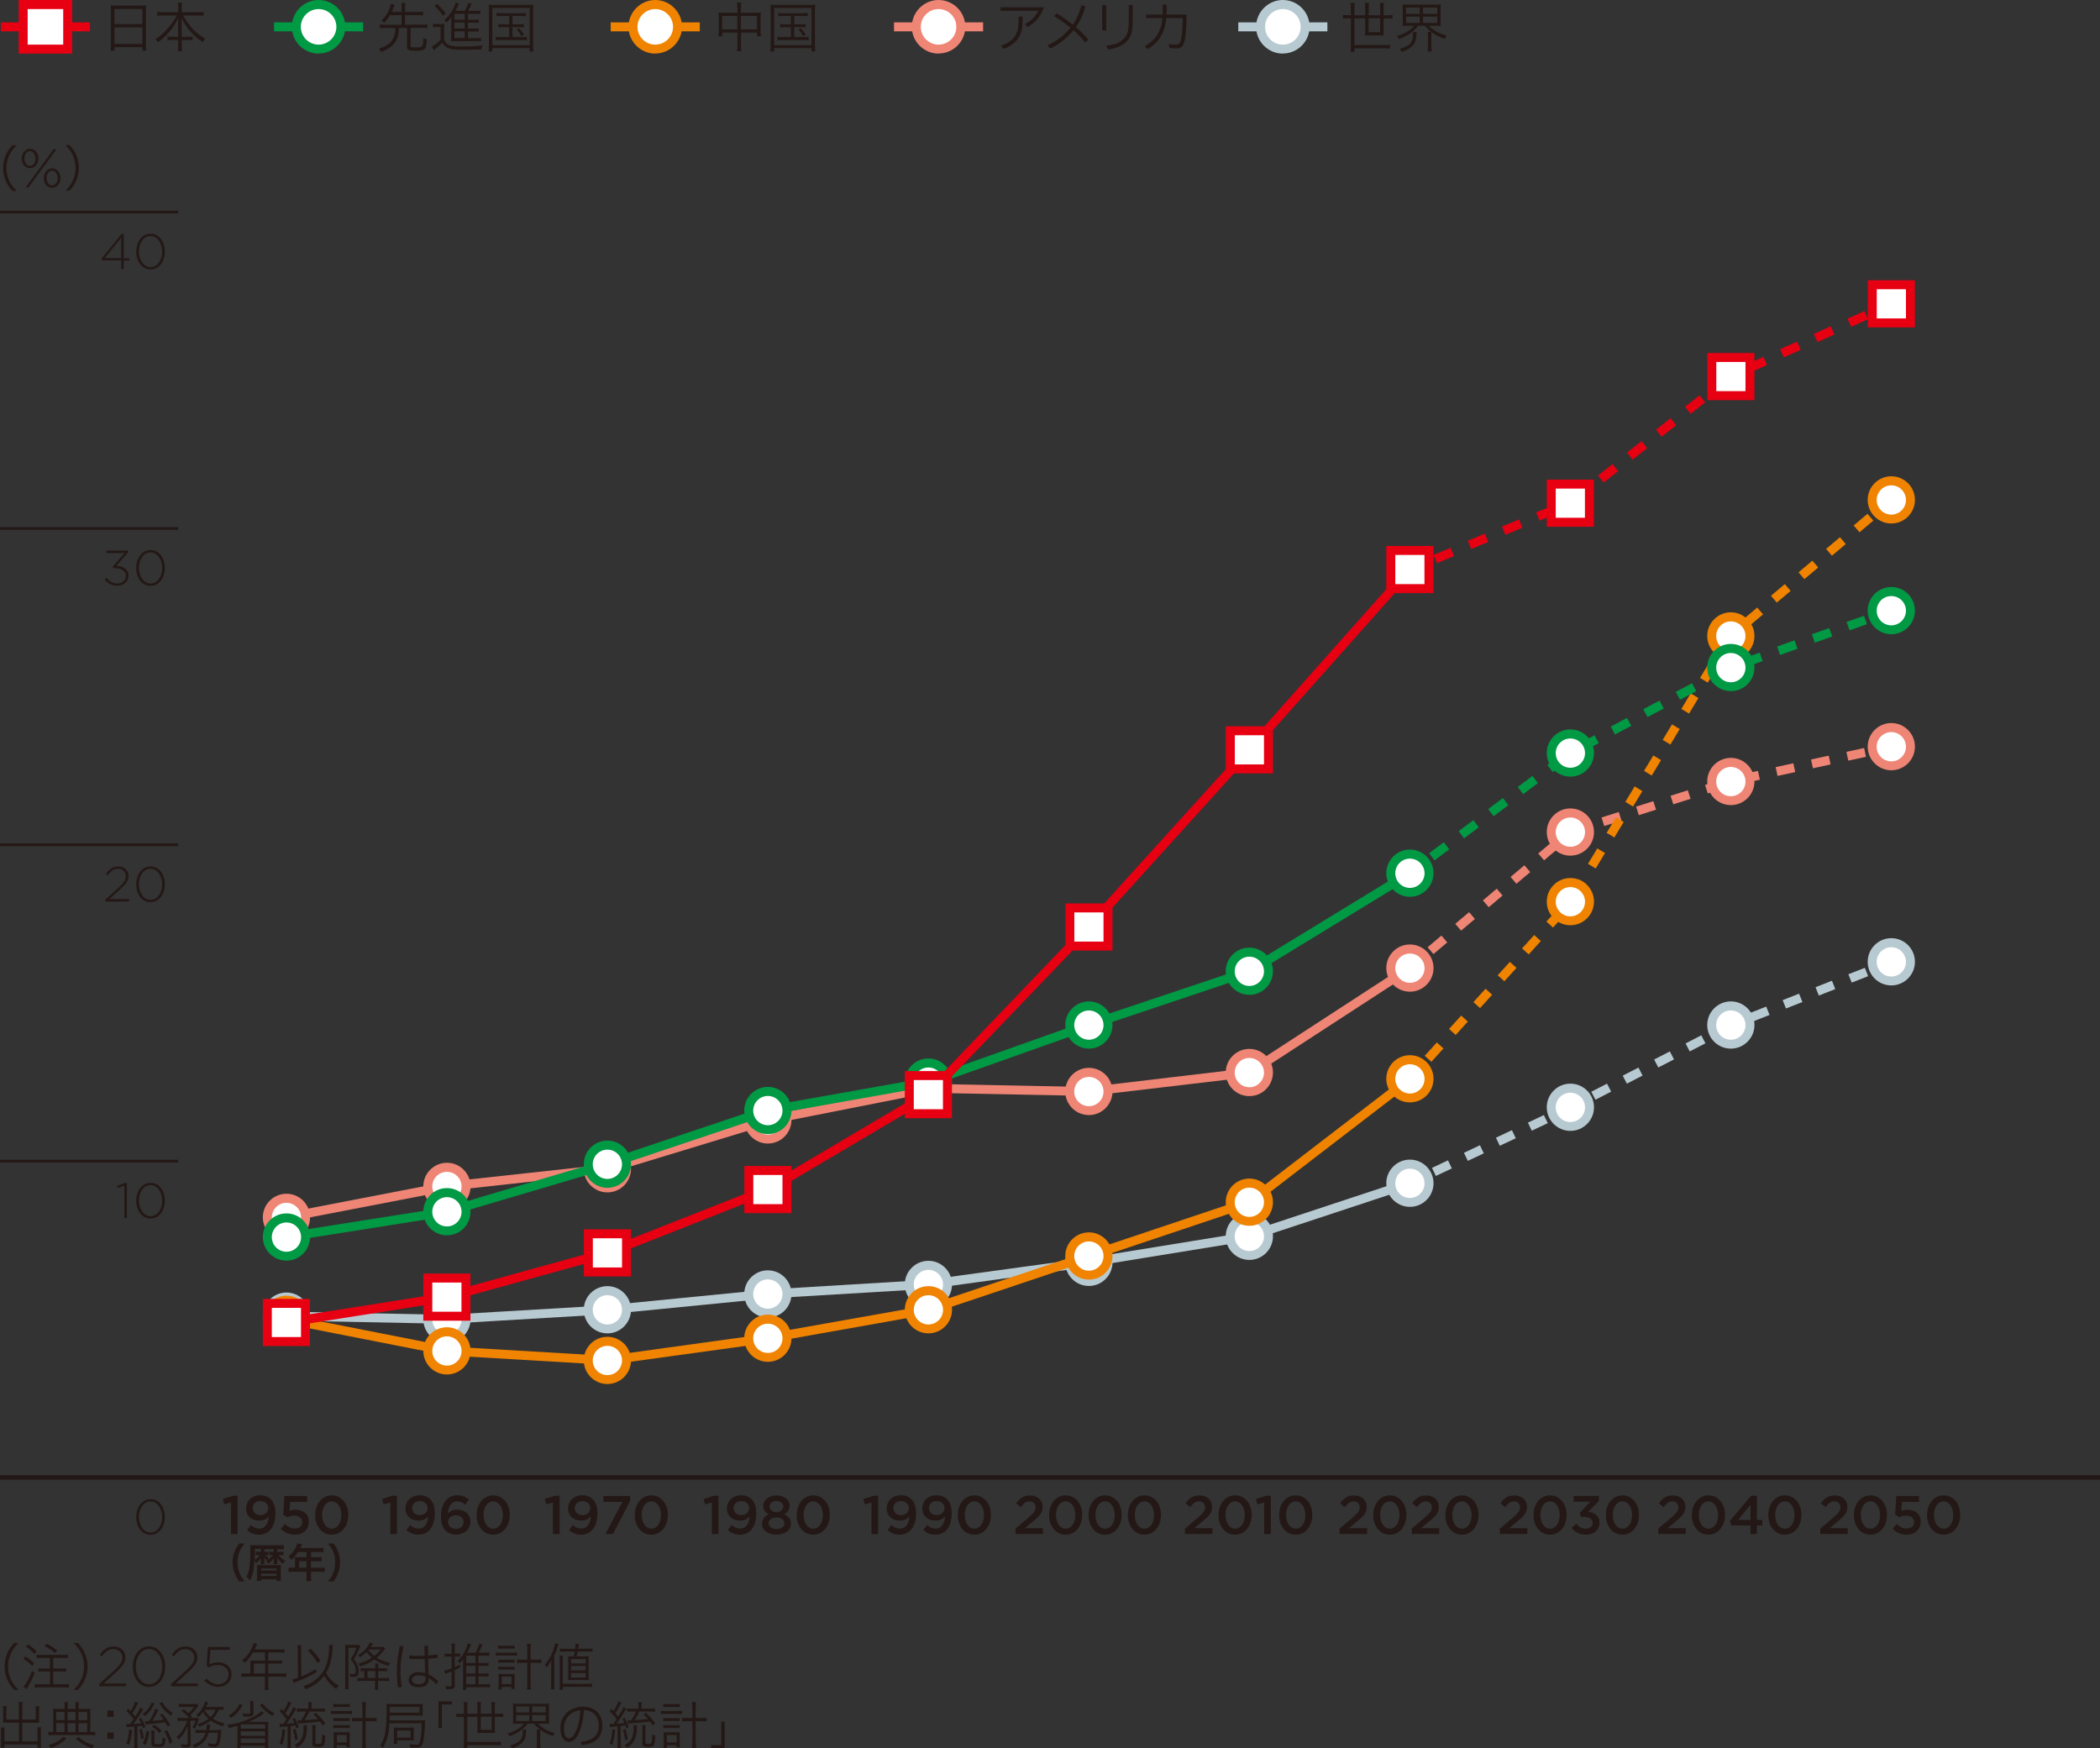 <?xml version="1.0" encoding="UTF-8"?>
<svg xmlns="http://www.w3.org/2000/svg" viewBox="0 0 233.86 194.71">
  <rect x="0" y="0" width="233.86" height="194.71" fill="#333333" stroke="none"/>
  <defs>
    <style>
      .cls-1 {
        fill: #094;
      }

      .cls-1, .cls-2, .cls-3, .cls-4, .cls-5, .cls-6, .cls-7, .cls-8 {
        stroke-width: 0px;
      }

      .cls-2 {
        fill: #f08300;
      }

      .cls-3 {
        fill: #231815;
      }

      .cls-4 {
        fill: none;
      }

      .cls-5 {
        fill: #b8cad1;
      }

      .cls-6 {
        fill: #fff;
      }

      .cls-7 {
        fill: #e60012;
      }

      .cls-8 {
        fill: #ef8575;
      }
    </style>
  </defs>
  <g id="_レイヤー_4" data-name="レイヤー 4">
    <g>
      <g>
        <path class="cls-3" d="m1.37,21.24c-.41-.47-.58-.74-.76-1.18-.18-.44-.26-.87-.26-1.35s.08-.91.26-1.35c.18-.45.35-.71.76-1.18h.49c-.46.47-.64.72-.84,1.14-.2.44-.3.9-.3,1.4s.1.96.3,1.4c.19.42.37.67.84,1.14h-.49Z"/>
        <path class="cls-3" d="m2.41,17.67h0c0-.58.38-1.1.94-1.1s.93.51.93,1.07h0c0,.58-.38,1.09-.94,1.09s-.93-.51-.93-1.07Zm.31-.02h0c0,.49.28.83.62.83.36,0,.61-.36.61-.81h0c0-.48-.28-.84-.62-.84-.36,0-.61.37-.61.81Zm3.24-1.02h.33l-1.62,2.2-1.49,2.04h-.33l1.6-2.18,1.51-2.06Zm-1.09,3.21h0c0-.58.38-1.09.94-1.09s.93.51.93,1.07h0c0,.58-.37,1.09-.94,1.09s-.93-.51-.93-1.07Zm1.55,0h0c0-.48-.28-.83-.62-.83-.36,0-.61.37-.61.81h0c0,.49.28.83.62.83.36,0,.61-.36.61-.81Z"/>
        <path class="cls-3" d="m7.27,21.24c.46-.46.64-.71.84-1.14.2-.44.3-.9.3-1.4s-.1-.96-.3-1.4c-.19-.42-.37-.68-.84-1.14h.49c.41.47.58.74.76,1.18.18.44.26.88.26,1.35s-.08.91-.26,1.35c-.18.45-.35.71-.76,1.18h-.49Z"/>
      </g>
      <g>
        <path class="cls-3" d="m25.73,167.32l-.76.21-.16-.6,1.14-.36h.51v4.27h-.74v-3.51Z"/>
        <path class="cls-3" d="m29.9,168.89c-.24.28-.56.45-1,.45-.9,0-1.5-.53-1.5-1.34h0c0-.84.64-1.48,1.58-1.48.53,0,.88.15,1.18.45.31.31.51.78.51,1.62h0c0,1.37-.67,2.32-1.81,2.32-.59,0-1-.21-1.35-.51l.41-.57c.32.27.6.4.97.4.75,0,1.02-.77,1.03-1.34Zm-.03-.93h0c0-.45-.34-.79-.88-.79s-.84.35-.84.79h0c0,.45.34.77.86.77s.86-.35.86-.76Z"/>
        <path class="cls-3" d="m31.27,170.26l.46-.54c.34.31.7.51,1.09.51.51,0,.84-.29.84-.73h0c0-.44-.36-.71-.88-.71-.3,0-.56.08-.78.19l-.45-.3.12-2.08h2.53v.66h-1.89l-.07.99c.2-.07.39-.12.67-.12.82,0,1.48.44,1.48,1.33h0c0,.88-.64,1.45-1.57,1.45-.65,0-1.16-.26-1.55-.65Z"/>
        <path class="cls-3" d="m35.1,168.73h0c0-1.22.74-2.2,1.85-2.2s1.84.97,1.84,2.18h0c0,1.22-.74,2.2-1.85,2.2s-1.84-.97-1.84-2.18Zm2.92,0h0c0-.85-.43-1.53-1.08-1.53s-1.07.67-1.07,1.51h0c0,.85.42,1.53,1.08,1.53s1.07-.68,1.07-1.51Z"/>
      </g>
      <g>
        <path class="cls-3" d="m26.63,176.11c-.25-.36-.36-.56-.49-.89-.16-.41-.24-.81-.24-1.24s.07-.8.23-1.2c.13-.33.24-.53.49-.89h.63c-.32.4-.45.6-.57.9-.16.37-.23.75-.23,1.19s.08.86.24,1.23c.13.3.25.5.57.9h-.63Z"/>
        <path class="cls-3" d="m30.88,172.82h.38c.14,0,.25,0,.31-.02v.4c-.08,0-.19-.02-.31-.02h-.28c.27.3.45.44.78.61-.12.14-.15.19-.24.38-.31-.24-.45-.39-.66-.68,0,.08.02.22.02.3v.14c0,.12,0,.18.02.27h-.44c.01-.1.02-.17.02-.27v-.13c0-.14,0-.24.01-.28-.17.25-.34.42-.61.63-.08-.14-.12-.19-.25-.3.22-.14.38-.27.59-.47.07-.07.09-.09.15-.19h-.1c-.11,0-.22,0-.27.02v-.4c.06,0,.14.01.28.01h.19v-.3h-1.03v.3h.19c.13,0,.22,0,.27-.01v.4c-.06,0-.14-.01-.23-.01h-.15c.12.12.23.19.4.28-.1.11-.13.16-.19.3-.21-.19-.21-.19-.3-.31t0,.14s0,.02,0,.18v.12c0,.12,0,.22.02.29h-.44c.01-.08.03-.2.03-.29v-.14s0-.09,0-.24c-.17.24-.28.36-.51.55-.06-.12-.1-.18-.2-.3-.03.52-.05.76-.1,1.06-.08.47-.19.81-.4,1.16-.14-.18-.23-.29-.39-.42.2-.37.29-.65.36-1.15.05-.41.08-.92.08-1.71,0-.34,0-.49-.03-.65.17.01.36.02.59.02h2.62c.26,0,.43,0,.55-.03v.49c-.12-.01-.27-.02-.5-.02h-.26v.3Zm-2.49-.3v.32c0,.24-.01.59-.03.88.24-.15.41-.32.57-.54h-.22c-.1,0-.16,0-.22.01v-.4c.06,0,.12.01.22.01h.35v-.3h-.67Zm.23,2.17c0-.17,0-.27-.02-.41.14,0,.28.01.49.01h1.7c.27,0,.38,0,.5-.01-.02.13-.02.23-.02.41v.88c0,.21,0,.34.02.49h-.5v-.18h-1.71v.18h-.49c.02-.13.03-.29.03-.48v-.9Zm.47.21h1.71v-.23h-1.71v.23Zm0,.6h1.71v-.24h-1.71v.24Z"/>
        <path class="cls-3" d="m32.84,173.67c0-.1,0-.17-.01-.26.09,0,.19.01.32.01h.98v-.58h-.94c-.23.36-.45.63-.74.89-.13-.19-.18-.25-.33-.4.46-.39.69-.69.88-1.13.06-.14.09-.24.11-.33l.54.11c-.03.05-.04.07-.07.13,0,.01-.05.11-.13.28h2.11c.21,0,.32,0,.46-.02v.49c-.14-.02-.26-.02-.46-.02h-.92v.58h.72c.21,0,.33,0,.46-.02v.48c-.14-.01-.26-.02-.45-.02h-.74v.73h1.04c.21,0,.35,0,.49-.03v.51c-.14-.02-.3-.03-.49-.03h-1.04v.56c0,.23,0,.35.03.48h-.55c.02-.13.03-.25.03-.49v-.55h-1.51c-.2,0-.34,0-.49.03v-.51c.14.02.29.03.49.03h.23v-.92Zm1.28.92v-.73h-.81v.73h.81Z"/>
        <path class="cls-3" d="m36.52,176.11c.32-.4.45-.6.57-.9.16-.37.24-.77.24-1.23s-.07-.82-.23-1.19c-.13-.3-.26-.5-.58-.9h.63c.25.36.36.55.49.89.16.41.23.77.23,1.2s-.08.83-.23,1.24c-.13.33-.24.53-.49.89h-.63Z"/>
      </g>
      <g>
        <path class="cls-3" d="m43.48,167.32l-.76.21-.16-.6,1.14-.36h.51v4.27h-.74v-3.51Z"/>
        <path class="cls-3" d="m47.65,168.89c-.24.28-.56.45-1,.45-.9,0-1.5-.53-1.5-1.34h0c0-.84.64-1.48,1.58-1.48.53,0,.88.15,1.18.45.31.31.51.78.51,1.62h0c0,1.37-.67,2.32-1.81,2.32-.59,0-1-.21-1.35-.51l.41-.57c.32.27.6.4.97.4.75,0,1.02-.77,1.03-1.34Zm-.03-.93h0c0-.45-.34-.79-.88-.79s-.84.35-.84.79h0c0,.45.34.77.86.77s.86-.35.86-.76Z"/>
        <path class="cls-3" d="m49.62,170.46c-.32-.32-.51-.76-.51-1.62h0c0-1.31.62-2.32,1.82-2.32.55,0,.93.18,1.29.47l-.4.58c-.3-.23-.54-.37-.92-.37-.74,0-1,.77-1.02,1.35.25-.26.56-.43,1.02-.43.82,0,1.48.48,1.48,1.33h0c0,.85-.68,1.45-1.57,1.45-.52,0-.9-.16-1.18-.45Zm2.01-.96h0c0-.44-.34-.75-.87-.75s-.86.34-.86.74h0c0,.44.35.77.88.77s.85-.33.85-.76Z"/>
        <path class="cls-3" d="m53.08,168.73h0c0-1.22.74-2.2,1.85-2.2s1.84.97,1.84,2.18h0c0,1.22-.74,2.2-1.85,2.2s-1.84-.97-1.84-2.18Zm2.92,0h0c0-.85-.43-1.53-1.08-1.53s-1.07.67-1.07,1.51h0c0,.85.42,1.53,1.08,1.53s1.07-.68,1.07-1.51Z"/>
      </g>
      <g>
        <path class="cls-3" d="m61.59,167.32l-.76.21-.16-.6,1.14-.36h.51v4.27h-.74v-3.51Z"/>
        <path class="cls-3" d="m65.76,168.89c-.24.28-.56.45-1,.45-.9,0-1.5-.53-1.5-1.34h0c0-.84.64-1.48,1.58-1.48.53,0,.88.15,1.18.45.31.31.51.78.51,1.62h0c0,1.37-.67,2.32-1.81,2.32-.59,0-1-.21-1.35-.51l.41-.57c.32.27.6.4.97.4.75,0,1.02-.77,1.03-1.34Zm-.03-.93h0c0-.45-.34-.79-.88-.79s-.84.35-.84.79h0c0,.45.34.77.86.77s.86-.35.86-.76Z"/>
        <path class="cls-3" d="m69.32,167.25h-2.13v-.65h2.98v.56l-1.91,3.67h-.84l1.9-3.58Z"/>
        <path class="cls-3" d="m70.69,168.73h0c0-1.22.74-2.2,1.85-2.2s1.84.97,1.84,2.18h0c0,1.22-.74,2.2-1.85,2.2s-1.84-.97-1.84-2.18Zm2.92,0h0c0-.85-.43-1.53-1.08-1.53s-1.07.67-1.07,1.51h0c0,.85.42,1.53,1.08,1.53s1.07-.68,1.07-1.51Z"/>
      </g>
      <g>
        <path class="cls-3" d="m79.28,167.32l-.76.21-.16-.6,1.14-.36h.51v4.27h-.74v-3.51Z"/>
        <path class="cls-3" d="m83.45,168.89c-.24.28-.56.45-1,.45-.9,0-1.5-.53-1.5-1.34h0c0-.84.64-1.48,1.58-1.48.53,0,.88.15,1.18.45.31.31.51.78.51,1.62h0c0,1.37-.67,2.32-1.81,2.32-.59,0-1-.21-1.35-.51l.41-.57c.32.27.6.4.97.4.75,0,1.02-.77,1.03-1.34Zm-.03-.93h0c0-.45-.34-.79-.88-.79s-.84.35-.84.79h0c0,.45.34.77.86.77s.86-.35.86-.76Z"/>
        <path class="cls-3" d="m84.86,169.68h0c0-.52.28-.84.76-1.04-.36-.19-.62-.47-.62-.94h0c0-.66.62-1.16,1.47-1.16s1.47.49,1.47,1.14h0c0,.48-.26.77-.62.96.47.21.76.51.76,1.02h0c0,.77-.69,1.24-1.61,1.24s-1.62-.48-1.62-1.22Zm2.5-.04h0c0-.4-.39-.65-.89-.65s-.88.25-.88.64h0c0,.36.33.65.88.65s.89-.28.89-.64Zm-.13-1.87h0c0-.34-.3-.61-.76-.61s-.76.27-.76.59h0c0,.38.32.64.76.64s.76-.26.76-.62Z"/>
        <path class="cls-3" d="m88.72,168.73h0c0-1.22.74-2.2,1.85-2.2s1.84.97,1.84,2.18h0c0,1.22-.74,2.2-1.85,2.2s-1.84-.97-1.84-2.18Zm2.92,0h0c0-.85-.43-1.53-1.08-1.53s-1.07.67-1.07,1.51h0c0,.85.42,1.53,1.08,1.53s1.07-.68,1.07-1.51Z"/>
      </g>
      <g>
        <path class="cls-3" d="m97.06,167.32l-.76.21-.16-.6,1.14-.36h.51v4.27h-.74v-3.51Z"/>
        <path class="cls-3" d="m101.24,168.89c-.24.28-.56.45-1,.45-.9,0-1.5-.53-1.5-1.34h0c0-.84.64-1.48,1.58-1.48.53,0,.88.15,1.18.45.31.31.51.78.51,1.62h0c0,1.37-.67,2.32-1.81,2.32-.59,0-1-.21-1.35-.51l.41-.57c.32.27.6.4.97.4.75,0,1.02-.77,1.03-1.34Zm-.03-.93h0c0-.45-.34-.79-.88-.79s-.84.35-.84.79h0c0,.45.34.77.86.77s.86-.35.86-.76Z"/>
        <path class="cls-3" d="m105.21,168.89c-.24.28-.56.45-1,.45-.9,0-1.5-.53-1.5-1.34h0c0-.84.64-1.48,1.58-1.48.53,0,.88.15,1.18.45.31.31.51.78.51,1.62h0c0,1.37-.67,2.32-1.81,2.32-.59,0-1-.21-1.35-.51l.41-.57c.32.27.6.4.97.4.75,0,1.02-.77,1.03-1.34Zm-.03-.93h0c0-.45-.34-.79-.88-.79s-.84.35-.84.79h0c0,.45.34.77.86.77s.86-.35.86-.76Z"/>
        <path class="cls-3" d="m106.66,168.73h0c0-1.22.74-2.2,1.85-2.2s1.84.97,1.84,2.18h0c0,1.22-.74,2.2-1.85,2.2s-1.84-.97-1.84-2.18Zm2.92,0h0c0-.85-.43-1.53-1.08-1.53s-1.07.67-1.07,1.51h0c0,.85.42,1.53,1.08,1.53s1.07-.68,1.07-1.51Z"/>
      </g>
      <g>
        <path class="cls-3" d="m113.08,170.24l1.46-1.24c.58-.5.79-.76.79-1.14,0-.42-.3-.66-.68-.66s-.65.21-.97.64l-.53-.42c.41-.56.8-.88,1.56-.88.83,0,1.4.51,1.4,1.26h0c0,.68-.35,1.04-1.1,1.65l-.87.73h2.01v.65h-3.06v-.59Z"/>
        <path class="cls-3" d="m116.83,168.73h0c0-1.22.74-2.2,1.85-2.2s1.84.97,1.84,2.18h0c0,1.22-.74,2.2-1.85,2.2s-1.84-.97-1.84-2.18Zm2.92,0h0c0-.85-.43-1.53-1.08-1.53s-1.07.67-1.07,1.51h0c0,.85.42,1.53,1.08,1.53s1.07-.68,1.07-1.51Z"/>
        <path class="cls-3" d="m121.22,168.73h0c0-1.22.74-2.2,1.85-2.2s1.84.97,1.84,2.18h0c0,1.22-.74,2.2-1.85,2.2s-1.84-.97-1.84-2.18Zm2.92,0h0c0-.85-.43-1.53-1.08-1.53s-1.07.67-1.07,1.51h0c0,.85.42,1.53,1.08,1.53s1.07-.68,1.07-1.51Z"/>
        <path class="cls-3" d="m125.6,168.73h0c0-1.22.74-2.2,1.85-2.2s1.84.97,1.84,2.18h0c0,1.22-.74,2.2-1.85,2.2s-1.84-.97-1.84-2.18Zm2.92,0h0c0-.85-.43-1.53-1.08-1.53s-1.07.67-1.07,1.51h0c0,.85.42,1.53,1.08,1.53s1.07-.68,1.07-1.51Z"/>
      </g>
      <g>
        <path class="cls-3" d="m131.95,170.24l1.46-1.24c.58-.5.79-.76.79-1.14,0-.42-.3-.66-.68-.66s-.65.21-.97.64l-.53-.42c.41-.56.8-.88,1.56-.88.83,0,1.4.51,1.4,1.26h0c0,.68-.35,1.04-1.1,1.65l-.87.73h2.01v.65h-3.06v-.59Z"/>
        <path class="cls-3" d="m135.7,168.73h0c0-1.22.74-2.2,1.85-2.2s1.84.97,1.84,2.18h0c0,1.22-.74,2.2-1.85,2.2s-1.84-.97-1.84-2.18Zm2.92,0h0c0-.85-.43-1.53-1.08-1.53s-1.07.67-1.07,1.51h0c0,.85.42,1.53,1.08,1.53s1.07-.68,1.07-1.51Z"/>
        <path class="cls-3" d="m140.79,167.32l-.76.21-.16-.6,1.14-.36h.51v4.27h-.74v-3.51Z"/>
        <path class="cls-3" d="m142.45,168.73h0c0-1.22.74-2.2,1.85-2.2s1.84.97,1.84,2.18h0c0,1.22-.74,2.2-1.85,2.2s-1.84-.97-1.84-2.18Zm2.92,0h0c0-.85-.43-1.53-1.08-1.53s-1.07.67-1.07,1.51h0c0,.85.42,1.53,1.08,1.53s1.07-.68,1.07-1.51Z"/>
      </g>
      <g>
        <path class="cls-3" d="m149.17,170.24l1.46-1.24c.58-.5.79-.76.79-1.14,0-.42-.3-.66-.68-.66s-.65.21-.97.64l-.53-.42c.41-.56.8-.88,1.56-.88.83,0,1.4.51,1.4,1.26h0c0,.68-.35,1.04-1.1,1.65l-.87.73h2.01v.65h-3.06v-.59Z"/>
        <path class="cls-3" d="m152.93,168.73h0c0-1.22.74-2.2,1.85-2.2s1.84.97,1.84,2.18h0c0,1.22-.74,2.2-1.85,2.2s-1.84-.97-1.84-2.18Zm2.92,0h0c0-.85-.43-1.53-1.08-1.53s-1.07.67-1.07,1.51h0c0,.85.42,1.53,1.08,1.53s1.07-.68,1.07-1.51Z"/>
        <path class="cls-3" d="m157.2,170.24l1.46-1.24c.58-.5.79-.76.79-1.14,0-.42-.3-.66-.68-.66s-.65.21-.97.64l-.53-.42c.41-.56.8-.88,1.56-.88.83,0,1.4.51,1.4,1.26h0c0,.68-.35,1.04-1.1,1.65l-.87.73h2.01v.65h-3.06v-.59Z"/>
        <path class="cls-3" d="m160.96,168.73h0c0-1.22.74-2.2,1.85-2.2s1.84.97,1.84,2.18h0c0,1.22-.74,2.2-1.85,2.2s-1.84-.97-1.84-2.18Zm2.92,0h0c0-.85-.43-1.53-1.08-1.53s-1.07.67-1.07,1.51h0c0,.85.42,1.53,1.08,1.53s1.07-.68,1.07-1.51Z"/>
      </g>
      <g>
        <path class="cls-3" d="m167.02,170.24l1.46-1.24c.58-.5.79-.76.79-1.14,0-.42-.3-.66-.68-.66s-.65.21-.97.64l-.53-.42c.41-.56.8-.88,1.56-.88.83,0,1.4.51,1.4,1.26h0c0,.68-.35,1.04-1.1,1.65l-.87.73h2.01v.65h-3.06v-.59Z"/>
        <path class="cls-3" d="m170.77,168.73h0c0-1.22.74-2.2,1.85-2.2s1.84.97,1.84,2.18h0c0,1.22-.74,2.2-1.85,2.2s-1.84-.97-1.84-2.18Zm2.92,0h0c0-.85-.43-1.53-1.08-1.53s-1.07.67-1.07,1.51h0c0,.85.42,1.53,1.08,1.53s1.07-.68,1.07-1.51Z"/>
        <path class="cls-3" d="m175.01,170.16l.52-.48c.3.36.64.56,1.11.56.42,0,.73-.25.73-.64h0c0-.43-.38-.67-.97-.67h-.34l-.12-.47,1.14-1.22h-1.83v-.65h2.8v.56l-1.18,1.21c.64.08,1.25.41,1.25,1.19h0c0,.79-.6,1.36-1.48,1.36-.74,0-1.26-.31-1.62-.74Z"/>
        <path class="cls-3" d="m178.83,168.73h0c0-1.22.74-2.2,1.85-2.2s1.84.97,1.84,2.18h0c0,1.22-.74,2.2-1.85,2.2s-1.84-.97-1.84-2.18Zm2.92,0h0c0-.85-.43-1.53-1.08-1.53s-1.07.67-1.07,1.51h0c0,.85.42,1.53,1.08,1.53s1.07-.68,1.07-1.51Z"/>
      </g>
      <g>
        <path class="cls-3" d="m184.66,170.24l1.46-1.24c.58-.5.79-.76.79-1.14,0-.42-.3-.66-.68-.66s-.65.21-.97.64l-.53-.42c.41-.56.8-.88,1.56-.88.83,0,1.4.51,1.4,1.26h0c0,.68-.35,1.04-1.1,1.65l-.87.73h2.01v.65h-3.06v-.59Z"/>
        <path class="cls-3" d="m188.41,168.73h0c0-1.22.74-2.2,1.85-2.2s1.84.97,1.84,2.18h0c0,1.22-.74,2.2-1.85,2.2s-1.84-.97-1.84-2.18Zm2.92,0h0c0-.85-.43-1.53-1.08-1.53s-1.07.67-1.07,1.51h0c0,.85.42,1.53,1.08,1.53s1.07-.68,1.07-1.51Z"/>
        <path class="cls-3" d="m194.94,169.88h-2.14l-.14-.53,2.35-2.78h.64v2.7h.6v.61h-.6v.95h-.71v-.95Zm0-.61v-1.68l-1.39,1.68h1.39Z"/>
        <path class="cls-3" d="m196.92,168.73h0c0-1.22.74-2.2,1.85-2.2s1.84.97,1.84,2.18h0c0,1.22-.74,2.2-1.85,2.2s-1.84-.97-1.84-2.18Zm2.92,0h0c0-.85-.43-1.53-1.08-1.53s-1.07.67-1.07,1.51h0c0,.85.42,1.53,1.08,1.53s1.07-.68,1.07-1.51Z"/>
      </g>
      <g>
        <path class="cls-3" d="m202.7,170.24l1.46-1.24c.58-.5.79-.76.79-1.14,0-.42-.3-.66-.68-.66s-.65.21-.97.64l-.53-.42c.41-.56.8-.88,1.56-.88.83,0,1.4.51,1.4,1.26h0c0,.68-.35,1.04-1.1,1.65l-.87.73h2.01v.65h-3.06v-.59Z"/>
        <path class="cls-3" d="m206.45,168.73h0c0-1.22.74-2.2,1.85-2.2s1.84.97,1.84,2.18h0c0,1.22-.74,2.2-1.85,2.2s-1.84-.97-1.84-2.18Zm2.92,0h0c0-.85-.43-1.53-1.08-1.53s-1.07.67-1.07,1.51h0c0,.85.42,1.53,1.08,1.53s1.07-.68,1.07-1.51Z"/>
        <path class="cls-3" d="m210.77,170.26l.46-.54c.34.31.7.51,1.09.51.51,0,.84-.29.84-.73h0c0-.44-.36-.71-.88-.71-.3,0-.56.08-.78.19l-.45-.3.12-2.08h2.53v.66h-1.89l-.07.99c.2-.07.39-.12.67-.12.82,0,1.48.44,1.48,1.33h0c0,.88-.64,1.45-1.57,1.45-.65,0-1.16-.26-1.55-.65Z"/>
        <path class="cls-3" d="m214.6,168.73h0c0-1.22.74-2.2,1.85-2.2s1.84.97,1.84,2.18h0c0,1.22-.74,2.2-1.85,2.2s-1.84-.97-1.84-2.18Zm2.92,0h0c0-.85-.43-1.53-1.08-1.53s-1.07.67-1.07,1.51h0c0,.85.42,1.53,1.08,1.53s1.07-.68,1.07-1.51Z"/>
      </g>
      <rect class="cls-3" y="129.16" width="19.84" height=".3"/>
      <g>
        <path class="cls-3" d="m13.85,132.05l-.74.25-.08-.23.88-.32h.22v3.88h-.28v-3.58Z"/>
        <path class="cls-3" d="m15.17,133.72h0c0-1.07.62-2,1.6-2s1.59.92,1.59,1.98h0c0,1.07-.62,2-1.6,2s-1.59-.92-1.59-1.98Zm2.89,0h0c0-.91-.51-1.74-1.3-1.74s-1.29.82-1.29,1.72h0c0,.9.51,1.74,1.3,1.74s1.29-.83,1.29-1.72Z"/>
      </g>
      <rect class="cls-3" y="93.93" width="19.84" height=".3"/>
      <g>
        <path class="cls-3" d="m11.73,100.19l1.44-1.3c.63-.58.85-.91.85-1.31,0-.5-.41-.83-.87-.83-.49,0-.81.25-1.13.71l-.21-.14c.34-.51.69-.83,1.37-.83s1.14.46,1.14,1.06h0c0,.54-.29.89-.96,1.51l-1.18,1.07h2.18v.27h-2.63v-.21Z"/>
        <path class="cls-3" d="m15.17,98.49h0c0-1.07.62-2,1.6-2s1.59.92,1.59,1.98h0c0,1.07-.62,2-1.6,2s-1.59-.92-1.59-1.98Zm2.89,0h0c0-.91-.51-1.74-1.3-1.74s-1.29.83-1.29,1.72h0c0,.9.51,1.74,1.3,1.74s1.29-.83,1.29-1.72Z"/>
      </g>
      <rect class="cls-3" y="58.7" width="19.84" height=".3"/>
      <g>
        <path class="cls-3" d="m11.65,64.54l.22-.18c.31.39.69.62,1.2.62s.95-.35.95-.85h0c0-.55-.51-.85-1.2-.85h-.21l-.07-.16,1.33-1.53h-2.02v-.27h2.41v.2l-1.3,1.49c.73.04,1.36.38,1.36,1.09h0c0,.68-.59,1.13-1.25,1.13-.63,0-1.1-.29-1.41-.69Z"/>
        <path class="cls-3" d="m15.17,63.26h0c0-1.07.62-2,1.6-2s1.59.92,1.59,1.98h0c0,1.07-.62,2-1.6,2s-1.59-.92-1.59-1.98Zm2.89,0h0c0-.91-.51-1.74-1.3-1.74s-1.29.83-1.29,1.72h0c0,.9.51,1.74,1.3,1.74s1.29-.83,1.29-1.72Z"/>
      </g>
      <rect class="cls-3" y="23.47" width="19.84" height=".3"/>
      <g>
        <path class="cls-3" d="m13.5,29h-2.08l-.1-.21,2.2-2.72h.26v2.69h.63v.25h-.63v.94h-.28v-.94Zm0-.25v-2.28l-1.84,2.28h1.84Z"/>
        <path class="cls-3" d="m15.17,28.03h0c0-1.07.62-2,1.6-2s1.59.92,1.59,1.98h0c0,1.07-.62,2-1.6,2s-1.59-.92-1.59-1.98Zm2.89,0h0c0-.91-.51-1.74-1.3-1.74s-1.29.82-1.29,1.72h0c0,.9.51,1.74,1.3,1.74s1.29-.83,1.29-1.72Z"/>
      </g>
      <path class="cls-3" d="m15.17,168.95h0c0-1.07.62-2,1.6-2s1.59.92,1.59,1.98h0c0,1.07-.62,2-1.6,2s-1.59-.92-1.59-1.98Zm2.89,0h0c0-.91-.51-1.74-1.3-1.74s-1.29.82-1.29,1.72h0c0,.9.51,1.74,1.3,1.74s1.29-.83,1.29-1.72Z"/>
      <g>
        <path class="cls-3" d="m12.35,1.19c0-.24,0-.42-.03-.59.19.02.37.03.64.03h2.7c.28,0,.44,0,.62-.03-.02.17-.03.32-.03.55v3.85c0,.29.01.46.04.64h-.44v-.39h-3.1v.39h-.44c.02-.18.04-.37.04-.64V1.19Zm.4,1.49h3.1v-1.68h-3.1v1.68Zm0,2.21h3.1v-1.84h-3.1v1.84Z"/>
        <path class="cls-3" d="m18.17,1.72c-.23,0-.44.01-.66.04v-.44c.22.03.4.04.66.04h1.68v-.51c0-.2-.01-.34-.04-.55h.47c-.03.18-.04.35-.04.54v.52h1.77c.3,0,.5-.01.67-.04v.44c-.25-.02-.43-.04-.67-.04h-1.62c.67,1.21,1.48,2.05,2.47,2.59-.13.14-.19.23-.28.39-.49-.32-.86-.64-1.25-1.05-.5-.53-.83-1.04-1.12-1.69.02.36.02.58.02.78v1.36h.65c.29,0,.43,0,.58-.03v.42c-.18-.03-.32-.04-.59-.04h-.64v.57c0,.28.01.5.04.69h-.47c.03-.21.04-.42.04-.7v-.56h-.58c-.28,0-.43,0-.61.04v-.42c.16.02.29.03.59.03h.59v-1.36c0-.22,0-.45.02-.77-.28.65-.59,1.15-1.13,1.73-.38.41-.7.7-1.14,1.01-.09-.16-.14-.22-.28-.35.52-.31.95-.68,1.4-1.22.45-.52.71-.9.98-1.42h-1.53Z"/>
      </g>
      <rect class="cls-7" x=".1" y="2.49" width="9.92" height="1"/>
      <g>
        <path class="cls-3" d="m43.44,1.68c-.2.34-.37.55-.65.86-.12-.13-.19-.19-.32-.26.34-.31.56-.61.77-1.01.14-.29.24-.58.28-.85l.43.11c-.04.1-.07.17-.11.29-.08.22-.13.33-.21.51h1.1v-.47c0-.2-.01-.35-.04-.53h.46c-.02.17-.04.32-.04.53v.47h1.43c.25,0,.42-.01.58-.04v.43c-.16-.02-.34-.04-.58-.04h-1.43v1.07h1.87c.27,0,.45-.01.61-.04v.43c-.18-.02-.35-.04-.61-.04h-1.26v2c0,.16.08.18.58.18s.67-.04.74-.17c.08-.14.11-.42.11-.89.13.08.22.11.39.16-.04.52-.09.77-.18.95-.14.26-.35.32-1.13.32-.72,0-.9-.08-.9-.41v-2.13h-.9c-.03.65-.08.89-.25,1.27-.2.43-.5.76-.99,1.05-.22.13-.4.22-.74.36-.05-.1-.08-.14-.11-.19q-.09-.12-.13-.19c.58-.18.95-.39,1.26-.69.27-.27.44-.61.51-1.04.02-.14.04-.29.05-.57h-1.1c-.26,0-.44.01-.62.04v-.43c.16.02.35.04.62.04h1.79v-1.07h-1.28Z"/>
        <path class="cls-3" d="m48.26,2.65c.14.02.25.03.46.03h.31c.17,0,.32-.01.46-.03-.02.19-.03.34-.03.64v1.16c.15.31.27.44.53.56.3.13.66.17,1.37.17,1.09,0,1.82-.04,2.39-.12-.08.19-.11.26-.14.44-.57.02-1.32.04-1.96.04-1.07,0-1.42-.04-1.78-.21-.25-.11-.44-.29-.62-.57-.28.28-.41.4-.73.64-.05.04-.1.07-.22.18l-.2-.4c.26-.12.61-.38.97-.73v-1.45h-.4c-.2,0-.3,0-.44.03v-.4Zm.42-2.22c.39.37.66.67.96,1.06l-.31.27c-.34-.49-.52-.7-.94-1.09l.28-.25Zm3.42,3.82h.88c.3,0,.44,0,.58-.03v.38c-.17-.02-.35-.03-.58-.03h-2.27c-.2,0-.31,0-.49.03.02-.18.03-.34.03-.62v-1.57c0-.19.01-.37.02-.54-.17.26-.34.45-.54.65-.1-.14-.11-.16-.26-.26.41-.38.61-.62.85-1.01.22-.35.37-.73.41-.96l.38.09q-.04.07-.13.3c-.05.14-.17.37-.26.53h1.03c.19-.32.34-.64.4-.89l.39.1c-.04.05-.06.1-.17.33-.08.16-.16.32-.25.46h.81c.26,0,.42,0,.56-.03v.38c-.16-.02-.31-.02-.53-.02h-.85v.66h.61c.3,0,.46,0,.59-.02v.36c-.16-.02-.31-.02-.59-.02h-.61v.67h.61c.3,0,.46,0,.59-.02v.36c-.16-.02-.31-.02-.59-.02h-.61v.75Zm-.35-2.71h-1.14v.66h1.14v-.66Zm0,.97h-1.14v.67h1.14v-.67Zm-1.14.98v.75h1.14v-.75h-1.14Z"/>
        <path class="cls-3" d="m54.45,1.26c0-.29-.01-.5-.04-.74.2.02.38.03.7.03h3.59c.32,0,.49,0,.71-.03-.02.22-.04.43-.04.74v3.65c0,.44.01.66.04.82h-.42v-.37h-4.16v.37h-.42c.02-.16.04-.38.04-.82V1.26Zm.38,3.77h4.16V.89h-4.16v4.13Zm1.03-3.25c-.26,0-.4,0-.56.03v-.38c.17.03.3.04.56.04h2.12c.27,0,.43-.01.59-.04v.38c-.17-.02-.31-.03-.58-.03h-.92v.93h.74c.27,0,.39,0,.54-.03v.38c-.15-.02-.29-.03-.54-.03h-.74v1.1h1.01c.25,0,.42-.01.59-.04v.4c-.17-.02-.35-.04-.59-.04h-2.29c-.25,0-.41.01-.59.04v-.4c.17.02.34.04.59.04h.91v-1.1h-.64c-.25,0-.4,0-.55.03v-.38c.15.02.27.03.55.03h.64v-.93h-.83Zm1.93,1.36c.25.25.34.38.56.71l-.28.18c-.21-.37-.31-.5-.53-.74l.25-.15Z"/>
      </g>
      <rect class="cls-1" x="30.52" y="2.49" width="9.92" height="1"/>
      <g>
        <circle class="cls-6" cx="35.48" cy="2.99" r="2.48"/>
        <path class="cls-1" d="m35.48,5.97c-1.64,0-2.98-1.34-2.98-2.98S33.83,0,35.48,0s2.98,1.34,2.98,2.98-1.34,2.98-2.98,2.98Zm0-4.96c-1.09,0-1.98.89-1.98,1.98s.89,1.98,1.98,1.98,1.98-.89,1.98-1.98-.89-1.98-1.98-1.98Z"/>
      </g>
      <g>
        <path class="cls-3" d="m82.11.9c0-.29-.01-.44-.04-.62h.48c-.03.19-.04.35-.04.61v.53h1.76c.2,0,.32,0,.46-.02-.02.16-.03.28-.03.47v1.64c0,.2.01.35.04.53h-.43v-.41h-1.79v1.4c0,.34,0,.49.04.68h-.48c.03-.2.04-.36.04-.68v-1.4h-1.69v.41h-.43c.02-.17.04-.34.04-.53v-1.64c0-.19-.01-.32-.03-.47.14.02.26.02.45.02h1.67v-.52Zm-1.69.88v1.49h1.69v-1.49h-1.69Zm3.88,1.49v-1.49h-1.79v1.49h1.79Z"/>
        <path class="cls-3" d="m85.83,1.26c0-.29-.01-.5-.04-.74.2.02.38.03.7.03h3.59c.32,0,.49,0,.71-.03-.02.22-.04.43-.04.74v3.65c0,.44.01.66.04.82h-.42v-.37h-4.16v.37h-.42c.02-.16.04-.38.04-.82V1.26Zm.38,3.77h4.16V.89h-4.16v4.13Zm1.03-3.25c-.26,0-.4,0-.56.03v-.38c.17.03.3.04.56.04h2.12c.27,0,.43-.01.59-.04v.38c-.17-.02-.31-.03-.58-.03h-.92v.93h.74c.27,0,.39,0,.54-.03v.38c-.15-.02-.29-.03-.54-.03h-.74v1.1h1.01c.25,0,.42-.01.59-.04v.4c-.17-.02-.35-.04-.59-.04h-2.29c-.25,0-.41.01-.59.04v-.4c.17.02.34.04.59.04h.91v-1.1h-.64c-.25,0-.4,0-.55.03v-.38c.15.02.27.03.55.03h.64v-.93h-.83Zm1.93,1.36c.25.25.34.38.56.71l-.28.18c-.21-.37-.31-.5-.53-.74l.25-.15Z"/>
      </g>
      <rect class="cls-2" x="68.01" y="2.49" width="9.92" height="1"/>
      <g>
        <circle class="cls-6" cx="72.97" cy="2.99" r="2.48"/>
        <path class="cls-2" d="m72.97,5.97c-1.64,0-2.98-1.34-2.98-2.98S71.33,0,72.97,0s2.98,1.34,2.98,2.98-1.34,2.98-2.98,2.98Zm0-4.96c-1.09,0-1.98.89-1.98,1.98s.89,1.98,1.98,1.98,1.98-.89,1.98-1.98-.89-1.98-1.98-1.98Z"/>
      </g>
      <g>
        <path class="cls-3" d="m116.25.81c-.35,1.08-1,1.71-1.81,2.21-.1-.13-.19-.23-.31-.33.73-.38,1.19-.88,1.5-1.49h-4.21v-.39h4.82Zm-2.37,1.03c0,.98-.02,1.64-.42,2.33-.36.59-.95.99-1.7,1.27-.07-.12-.17-.24-.28-.35.72-.24,1.33-.65,1.61-1.16.38-.69.32-1.16.34-2.09h.46Z"/>
        <path class="cls-3" d="m117.69,1.49c.62.38,1.22.81,1.78,1.25.46-.65.79-1.46.95-2.16l.46.14c-.28.98-.59,1.64-1.07,2.3.52.44.99.91,1.39,1.37l-.33.36c-.4-.49-.85-.95-1.33-1.38-.68.85-1.48,1.48-2.57,2.03-.11-.12-.22-.23-.34-.35,1.19-.53,1.93-1.17,2.57-1.97-.57-.47-1.19-.91-1.81-1.29l.3-.31Z"/>
        <path class="cls-3" d="m122.74,3.4V.58h.45v2.82h-.45Zm3.4-2.84v1.43c0,.9-.01,1.61-.33,2.17-.44.77-1.17,1.17-2.39,1.34-.08-.14-.16-.27-.25-.41,1.18-.12,1.84-.47,2.23-1.11.28-.45.3-1.13.3-1.98V.55h.45Z"/>
        <path class="cls-3" d="m127.63,2.01v-.38h1.85c0-.18,0-.36,0-.55v-.56h.44c0,.4,0,.76-.02,1.1h2.24c-.01.97-.05,1.96-.16,2.62-.14.85-.4,1.15-.93,1.15-.23,0-.47-.01-.82-.05-.02-.15-.05-.28-.08-.43.35.05.66.07.88.07.29,0,.45-.25.54-.83.08-.49.13-1.22.14-2.14h-1.84c-.05.6-.15,1.12-.36,1.58-.4.85-.83,1.34-1.72,1.88-.1-.11-.19-.22-.3-.34.77-.43,1.25-.88,1.63-1.72.2-.42.28-.89.32-1.4h-1.83Z"/>
      </g>
      <rect class="cls-8" x="99.56" y="2.49" width="9.92" height="1"/>
      <g>
        <circle class="cls-6" cx="104.52" cy="2.99" r="2.48"/>
        <path class="cls-8" d="m104.52,5.97c-1.64,0-2.98-1.34-2.98-2.98S102.88,0,104.52,0s2.98,1.34,2.98,2.98-1.34,2.98-2.98,2.98Zm0-4.96c-1.09,0-1.98.89-1.98,1.98s.89,1.98,1.98,1.98,1.98-.89,1.98-1.98-.89-1.98-1.98-1.98Z"/>
      </g>
      <g>
        <path class="cls-3" d="m150.43.97c0-.23-.01-.42-.04-.64h.48c-.03.19-.04.38-.04.64v.73h1.2v-.75c0-.22-.01-.42-.04-.62h.47c-.03.2-.04.39-.04.61v.76h1.28v-.76c0-.23-.01-.41-.04-.61h.46c-.03.21-.04.39-.04.61v.76h.38c.26,0,.44-.01.61-.04v.42c-.17-.02-.36-.04-.61-.04h-.38v1.42c0,.2,0,.35.02.5-.13-.02-.28-.02-.48-.02h-1.12c-.21,0-.34,0-.49.02.02-.14.02-.29.02-.49v-1.43h-1.2v2.98h3.32c.27,0,.44-.01.64-.04v.44c-.19-.02-.38-.04-.64-.04h-3.32v.38h-.43c.02-.19.04-.4.04-.74v-2.98h-.28c-.25,0-.43.01-.61.04v-.42c.17.02.35.04.61.04h.28v-.73Zm1.98,1.07v1.55h1.28v-1.55h-1.28Z"/>
        <path class="cls-3" d="m156.75,2.86c-.21,0-.38,0-.56.03.02-.16.02-.32.02-.56v-1.25c0-.26,0-.43-.02-.59.17.02.34.03.57.03h3.12c.22,0,.4,0,.57-.03-.02.16-.02.31-.02.59v1.25c0,.26,0,.41.02.56-.18-.02-.35-.03-.56-.03h-.76c.46.52,1.09.88,1.97,1.1-.11.13-.15.22-.21.37-.67-.24-1.04-.43-1.47-.75-.02.11-.02.22-.02.41v1.13c0,.26.01.43.04.61h-.46c.02-.16.04-.32.04-.61v-1.1c0-.25,0-.33-.03-.46h.4c-.26-.2-.42-.35-.69-.7h-.78c-.25.34-.43.53-.74.76-.38.29-.77.49-1.39.73-.08-.16-.11-.2-.23-.34.92-.27,1.49-.61,1.92-1.15h-.73Zm1.02.71c-.02.07-.02.12-.03.26-.04.61-.14.95-.41,1.24-.12.13-.31.28-.5.4-.16.1-.31.16-.71.31-.07-.13-.1-.16-.26-.34.56-.16.84-.29,1.09-.5.26-.22.4-.58.4-1.03,0-.14,0-.25-.02-.33h.43Zm-1.18-2.03h1.52v-.7h-1.52v.7Zm0,1.01h1.52v-.7h-1.52v.7Zm1.88-1.01h1.59v-.7h-1.59v.7Zm0,1.01h1.59v-.7h-1.59v.7Z"/>
      </g>
      <rect class="cls-5" x="137.9" y="2.49" width="9.92" height="1"/>
      <g>
        <circle class="cls-6" cx="142.86" cy="2.99" r="2.48"/>
        <path class="cls-5" d="m142.86,5.97c-1.64,0-2.98-1.34-2.98-2.98S141.22,0,142.86,0s2.98,1.34,2.98,2.98-1.34,2.98-2.98,2.98Zm0-4.96c-1.09,0-1.98.89-1.98,1.98s.89,1.98,1.98,1.98,1.98-.89,1.98-1.98-.89-1.98-1.98-1.98Z"/>
      </g>
      <g>
        <rect class="cls-6" x="2.58" y=".51" width="4.96" height="4.96"/>
        <path class="cls-7" d="m8.04,5.97H2.08V0h5.96v5.96Zm-4.96-1h3.96V1.01h-3.96v3.96Z"/>
      </g>
      <g>
        <rect class="cls-5" x="209.66" y="106.8" width="1" height="1" transform="translate(-24.72 84.7) rotate(-21.55)"/>
        <path class="cls-5" d="m159.9,130.96l-.43-.9,1.78-.84.43.9-1.78.84Zm3.56-1.68l-.43-.9,1.78-.84.43.9-1.78.84Zm3.56-1.68l-.43-.9,1.78-.84.43.9-1.78.84Zm3.56-1.68l-.43-.9,1.78-.84.43.9-1.78.84Zm3.56-1.68l-.43-.9,1.75-.86.46.89-1.78.87Zm3.53-1.77l-.46-.89,1.75-.9.46.89-1.75.9Zm3.5-1.79l-.46-.89,1.75-.9.46.89-1.75.9Zm3.5-1.8l-.46-.89,1.75-.9.46.89-1.75.9Zm3.5-1.79l-.46-.89,1.75-.9.46.89-1.75.9Zm3.5-1.79l-.46-.89,1.31-.67.51-.2.37.93-.47.18-1.26.65Zm3.56-1.55l-.37-.93,1.83-.72.37.93-1.83.72Zm3.66-1.44l-.37-.93,1.83-.72.37.93-1.83.72Zm3.66-1.44l-.37-.93,1.83-.72.37.93-1.83.72Zm3.66-1.44l-.37-.93,1.83-.72.37.93-1.83.72Z"/>
        <rect class="cls-5" x="156.96" y="131.06" width="1" height="1" transform="translate(-41.13 79.96) rotate(-25.31)"/>
      </g>
      <g>
        <circle class="cls-6" cx="174.88" cy="123.32" r="2.13"/>
        <path class="cls-5" d="m174.88,125.94c-1.45,0-2.63-1.18-2.63-2.63s1.18-2.63,2.63-2.63,2.63,1.18,2.63,2.63-1.18,2.63-2.63,2.63Zm0-4.25c-.9,0-1.63.73-1.63,1.63s.73,1.63,1.63,1.63,1.63-.73,1.63-1.63-.73-1.63-1.63-1.63Z"/>
      </g>
      <g>
        <circle class="cls-6" cx="192.75" cy="114.16" r="2.13"/>
        <path class="cls-5" d="m192.75,116.78c-1.45,0-2.63-1.18-2.63-2.63s1.18-2.63,2.63-2.63,2.63,1.18,2.63,2.63-1.18,2.63-2.63,2.63Zm0-4.25c-.9,0-1.63.73-1.63,1.63s.73,1.63,1.63,1.63,1.63-.73,1.63-1.63-.73-1.63-1.63-1.63Z"/>
      </g>
      <g>
        <circle class="cls-6" cx="210.62" cy="107.11" r="2.13"/>
        <path class="cls-5" d="m210.62,109.74c-1.45,0-2.63-1.18-2.63-2.63s1.18-2.63,2.63-2.63,2.63,1.18,2.63,2.63-1.18,2.63-2.63,2.63Zm0-4.25c-.9,0-1.63.73-1.63,1.63s.73,1.63,1.63,1.63,1.63-.73,1.63-1.63-.73-1.63-1.63-1.63Z"/>
      </g>
      <g>
        <rect class="cls-8" x="209.64" y="82.76" width="1" height="1" transform="translate(-12.88 46.46) rotate(-12.24)"/>
        <path class="cls-8" d="m159.63,106.25l-.65-.76,1.54-1.3.65.76-1.54,1.3Zm3.08-2.61l-.65-.76,1.54-1.3.65.76-1.54,1.3Zm3.08-2.61l-.65-.76,1.54-1.3.65.76-1.54,1.3Zm3.08-2.61l-.65-.76,1.54-1.3.65.76-1.54,1.3Zm3.08-2.61l-.65-.76,1.54-1.3.65.76-1.54,1.3Zm3.08-2.61l-.65-.76.37-.26,1.68-.53.3.95-1.58.5-.12.1Zm3.62-1.21l-.3-.95,1.92-.61.3.95-1.92.61Zm3.85-1.21l-.3-.95,1.92-.61.3.95-1.92.61Zm3.84-1.21l-.3-.95,1.92-.61.3.95-1.92.61Zm3.84-1.21l-.3-.95,1.92-.61.3.95-1.92.61Zm3.83-1.1l-.21-.98,1.97-.43.21.98-1.97.43Zm3.94-.85l-.21-.98,1.97-.43.21.98-1.97.43Zm3.94-.85l-.21-.98,1.97-.43.21.98-1.97.43Zm3.94-.85l-.21-.98,1.97-.43.21.98-1.97.43Z"/>
        <rect class="cls-8" x="156.89" y="106.99" width="1" height="1" transform="translate(-32.19 127.14) rotate(-40.25)"/>
      </g>
      <g>
        <circle class="cls-6" cx="174.88" cy="92.67" r="2.13"/>
        <path class="cls-8" d="m174.88,95.29c-1.45,0-2.63-1.18-2.63-2.63s1.18-2.63,2.63-2.63,2.63,1.18,2.63,2.63-1.18,2.63-2.63,2.63Zm0-4.25c-.9,0-1.63.73-1.63,1.63s.73,1.63,1.63,1.63,1.63-.73,1.63-1.63-.73-1.63-1.63-1.63Z"/>
      </g>
      <g>
        <circle class="cls-6" cx="192.75" cy="87.03" r="2.13"/>
        <path class="cls-8" d="m192.75,89.66c-1.45,0-2.63-1.18-2.63-2.63s1.18-2.63,2.63-2.63,2.63,1.18,2.63,2.63-1.18,2.63-2.63,2.63Zm0-4.25c-.9,0-1.63.73-1.63,1.63s.73,1.63,1.63,1.63,1.63-.73,1.63-1.63-.73-1.63-1.63-1.63Z"/>
      </g>
      <g>
        <circle class="cls-6" cx="210.62" cy="83.16" r="2.13"/>
        <path class="cls-8" d="m210.62,85.78c-1.45,0-2.63-1.18-2.63-2.63s1.18-2.63,2.63-2.63,2.63,1.18,2.63,2.63-1.18,2.63-2.63,2.63Zm0-4.25c-.9,0-1.63.73-1.63,1.63s.73,1.63,1.63,1.63,1.63-.73,1.63-1.63-.73-1.63-1.63-1.63Z"/>
      </g>
      <g>
        <rect class="cls-2" x="209.74" y="55.5" width="1" height="1" transform="translate(13.6 149.1) rotate(-40.25)"/>
        <path class="cls-2" d="m159.4,118.25l-.74-.67,1.35-1.49.74.67-1.35,1.49Zm2.71-2.99l-.74-.67,1.35-1.49.74.67-1.35,1.49Zm2.71-2.99l-.74-.67,1.35-1.49.74.67-1.35,1.49Zm2.71-2.99l-.74-.67,1.35-1.49.74.67-1.35,1.49Zm2.71-2.99l-.74-.67,1.35-1.49.74.67-1.35,1.49Zm2.71-2.99l-.74-.67,1.35-1.49.74.67-1.35,1.49Zm2.67-3.13l-.86-.52,1.04-1.72.86.52-1.04,1.72Zm2.08-3.45l-.86-.52,1.04-1.72.86.52-1.04,1.72Zm2.08-3.45l-.86-.52,1.04-1.73.86.52-1.04,1.73Zm2.08-3.45l-.86-.52,1.04-1.72.86.52-1.04,1.72Zm2.08-3.45l-.86-.52,1.04-1.72.86.52-1.04,1.72Zm2.08-3.45l-.86-.52,1.04-1.73.86.52-1.04,1.73Zm2.08-3.45l-.86-.52,1.04-1.73.86.52-1.04,1.73Zm2.08-3.45l-.86-.52,1.04-1.72.86.52-1.04,1.72Zm2.08-3.45l-.86-.52,1.01-1.62.2-.17.65.76-.14.12-.86,1.43Zm2.54-2.85l-.65-.76,1.54-1.3.65.76-1.54,1.3Zm3.07-2.61l-.65-.76,1.54-1.3.65.76-1.54,1.3Zm3.07-2.61l-.65-.76,1.54-1.3.65.76-1.54,1.3Zm3.07-2.61l-.65-.76,1.54-1.3.65.76-1.54,1.3Zm3.07-2.61l-.65-.76,1.54-1.3.65.76-1.54,1.3Z"/>
        <rect class="cls-2" x="156.84" y="119.28" width="1" height="1" transform="translate(-37.07 155.91) rotate(-47.81)"/>
      </g>
      <g>
        <circle class="cls-6" cx="174.88" cy="100.42" r="2.13"/>
        <path class="cls-2" d="m174.88,103.04c-1.45,0-2.63-1.18-2.63-2.63s1.18-2.63,2.63-2.63,2.63,1.18,2.63,2.63-1.18,2.63-2.63,2.63Zm0-4.25c-.9,0-1.63.73-1.63,1.63s.73,1.63,1.63,1.63,1.63-.73,1.63-1.63-.73-1.63-1.63-1.63Z"/>
      </g>
      <g>
        <circle class="cls-6" cx="192.75" cy="70.83" r="2.13"/>
        <path class="cls-2" d="m192.75,73.45c-1.45,0-2.63-1.18-2.63-2.63s1.18-2.63,2.63-2.63,2.63,1.18,2.63,2.63-1.18,2.63-2.63,2.63Zm0-4.25c-.9,0-1.63.73-1.63,1.63s.73,1.63,1.63,1.63,1.63-.73,1.63-1.63-.73-1.63-1.63-1.63Z"/>
      </g>
      <g>
        <circle class="cls-6" cx="210.62" cy="55.68" r="2.13"/>
        <path class="cls-2" d="m210.62,58.3c-1.45,0-2.63-1.18-2.63-2.63s1.18-2.63,2.63-2.63,2.63,1.18,2.63,2.63-1.18,2.63-2.63,2.63Zm0-4.25c-.9,0-1.63.73-1.63,1.63s.73,1.63,1.63,1.63,1.63-.73,1.63-1.63-.73-1.63-1.63-1.63Z"/>
      </g>
      <g>
        <rect class="cls-1" x="209.65" y="67.67" width="1" height="1" transform="translate(-10.7 74.05) rotate(-19.5)"/>
        <path class="cls-1" d="m159.75,95.82l-.6-.8,1.64-1.23.6.8-1.64,1.23Zm3.29-2.46l-.6-.8,1.64-1.23.6.8-1.64,1.23Zm3.29-2.46l-.6-.8,1.64-1.23.6.8-1.64,1.23Zm3.29-2.46l-.6-.8,1.64-1.23.6.8-1.64,1.23Zm3.29-2.46l-.6-.8,1.64-1.23.6.8-1.64,1.23Zm3.32-2.26l-.47-.88,1.81-.96.47.88-1.81.96Zm3.62-1.93l-.47-.88,1.81-.96.47.88-1.81.96Zm3.62-1.93l-.47-.88,1.81-.96.47.88-1.81.96Zm3.62-1.93l-.47-.88,1.81-.96.47.88-1.81.96Zm3.62-1.93l-.47-.88,1.81-.96.47.88-1.81.96Zm3.65-1.69l-.33-.94,1.94-.69.33.94-1.94.69Zm3.87-1.37l-.33-.94,1.94-.69.33.94-1.94.69Zm3.87-1.37l-.33-.94,1.94-.69.33.94-1.94.69Zm3.87-1.37l-.33-.94,1.94-.69.33.94-1.94.69Z"/>
        <rect class="cls-1" x="156.91" y="96.45" width="1" height="1" transform="translate(-26.7 113.69) rotate(-36.83)"/>
      </g>
      <g>
        <circle class="cls-6" cx="174.88" cy="83.86" r="2.13"/>
        <path class="cls-1" d="m174.88,86.49c-1.45,0-2.63-1.18-2.63-2.63s1.18-2.63,2.63-2.63,2.63,1.18,2.63,2.63-1.18,2.63-2.63,2.63Zm0-4.25c-.9,0-1.63.73-1.63,1.63s.73,1.63,1.63,1.63,1.63-.73,1.63-1.63-.73-1.63-1.63-1.63Z"/>
      </g>
      <g>
        <circle class="cls-6" cx="192.75" cy="74.35" r="2.13"/>
        <path class="cls-1" d="m192.75,76.97c-1.45,0-2.63-1.18-2.63-2.63s1.18-2.63,2.63-2.63,2.63,1.18,2.63,2.63-1.18,2.63-2.63,2.63Zm0-4.25c-.9,0-1.63.73-1.63,1.63s.73,1.63,1.63,1.63,1.63-.73,1.63-1.63-.73-1.63-1.63-1.63Z"/>
      </g>
      <g>
        <circle class="cls-6" cx="210.62" cy="68.01" r="2.13"/>
        <path class="cls-1" d="m210.62,70.63c-1.45,0-2.63-1.18-2.63-2.63s1.18-2.63,2.63-2.63,2.63,1.18,2.63,2.63-1.18,2.63-2.63,2.63Zm0-4.25c-.9,0-1.63.73-1.63,1.63s.73,1.63,1.63,1.63,1.63-.73,1.63-1.63-.73-1.63-1.63-1.63Z"/>
      </g>
      <g>
        <rect class="cls-7" x="209.67" y="33.54" width="1" height="1" transform="translate(4.72 89.9) rotate(-24.41)"/>
        <path class="cls-7" d="m160.02,62.72l-.38-.92,1.9-.79.38.92-1.9.79Zm3.81-1.58l-.38-.92,1.9-.79.38.92-1.9.79Zm3.81-1.58l-.38-.92,1.9-.79.38.92-1.9.79Zm3.81-1.58l-.38-.92,1.9-.79.38.92-1.9.79Zm3.9-1.69l-.62-.79,1.62-1.28.62.79-1.62,1.28Zm3.23-2.55l-.62-.79,1.62-1.27.62.79-1.62,1.27Zm3.23-2.55l-.62-.79,1.62-1.28.62.79-1.62,1.28Zm3.23-2.55l-.62-.79,1.62-1.28.62.79-1.62,1.28Zm3.23-2.55l-.62-.79,1.62-1.28.62.79-1.62,1.28Zm3.23-2.55l-.62-.79,1.65-1.28.52.85-.03.02h0s-.02.02-.02.02l-1.5,1.18Zm3.4-2.04l-.41-.91,1.88-.85.41.91-1.88.85Zm3.75-1.7l-.41-.91,1.88-.85.41.91-1.88.85Zm3.75-1.7l-.41-.91,1.88-.85.41.91-1.88.85Zm3.75-1.7l-.41-.91,1.88-.85.41.91-1.88.85Z"/>
        <rect class="cls-7" x="156.97" y="62.74" width="1" height="1" transform="translate(-12.21 65.1) rotate(-22.51)"/>
      </g>
      <rect class="cls-3" y="164.29" width="233.86" height=".5"/>
      <polygon class="cls-5" points="49.8 147.42 31.89 147.07 31.91 146.07 49.78 146.42 67.61 145.37 85.47 143.61 103.36 142.53 121.19 140.09 139.05 137.19 139.21 138.17 121.34 141.07 103.46 143.53 85.54 144.6 67.69 146.36 49.8 147.42"/>
      <g>
        <g>
          <circle class="cls-6" cx="31.9" cy="146.57" r="2.13"/>
          <path class="cls-5" d="m31.9,149.2c-1.45,0-2.63-1.18-2.63-2.63s1.18-2.63,2.63-2.63,2.63,1.18,2.63,2.63-1.18,2.63-2.63,2.63Zm0-4.25c-.9,0-1.63.73-1.63,1.63s.73,1.63,1.63,1.63,1.63-.73,1.63-1.63-.73-1.63-1.63-1.63Z"/>
        </g>
        <g>
          <circle class="cls-6" cx="49.77" cy="146.92" r="2.13"/>
          <path class="cls-5" d="m49.77,149.55c-1.45,0-2.63-1.18-2.63-2.63s1.18-2.63,2.63-2.63,2.63,1.18,2.63,2.63-1.18,2.63-2.63,2.63Zm0-4.25c-.9,0-1.63.73-1.63,1.63s.73,1.63,1.63,1.63,1.63-.73,1.63-1.63-.73-1.63-1.63-1.63Z"/>
        </g>
        <g>
          <circle class="cls-6" cx="67.64" cy="145.86" r="2.13"/>
          <path class="cls-5" d="m67.64,148.49c-1.45,0-2.63-1.18-2.63-2.63s1.18-2.63,2.63-2.63,2.63,1.18,2.63,2.63-1.18,2.63-2.63,2.63Zm0-4.25c-.9,0-1.63.73-1.63,1.63s.73,1.63,1.63,1.63,1.63-.73,1.63-1.63-.73-1.63-1.63-1.63Z"/>
        </g>
        <g>
          <circle class="cls-6" cx="85.51" cy="144.1" r="2.13"/>
          <path class="cls-5" d="m85.51,146.73c-1.45,0-2.63-1.18-2.63-2.63s1.18-2.63,2.63-2.63,2.63,1.18,2.63,2.63-1.18,2.63-2.63,2.63Zm0-4.25c-.9,0-1.63.73-1.63,1.63s.73,1.63,1.63,1.63,1.63-.73,1.63-1.63-.73-1.63-1.63-1.63Z"/>
        </g>
        <g>
          <circle class="cls-6" cx="103.39" cy="143.05" r="2.13"/>
          <path class="cls-5" d="m103.39,145.67c-1.45,0-2.63-1.18-2.63-2.63s1.18-2.63,2.63-2.63,2.63,1.18,2.63,2.63-1.18,2.63-2.63,2.63Zm0-4.25c-.9,0-1.63.73-1.63,1.63s.73,1.63,1.63,1.63,1.63-.73,1.63-1.63-.73-1.63-1.63-1.63Z"/>
        </g>
        <g>
          <circle class="cls-6" cx="121.26" cy="140.58" r="2.13"/>
          <path class="cls-5" d="m121.26,143.21c-1.45,0-2.63-1.18-2.63-2.63s1.18-2.63,2.63-2.63,2.63,1.18,2.63,2.63-1.18,2.63-2.63,2.63Zm0-4.25c-.9,0-1.63.73-1.63,1.63s.73,1.63,1.63,1.63,1.63-.73,1.63-1.63-.73-1.63-1.63-1.63Z"/>
        </g>
      </g>
      <polygon class="cls-8" points="31.99 136.06 31.8 135.08 49.67 131.63 67.59 129.67 85.37 124.25 103.34 120.7 121.27 121.06 139.07 118.95 139.19 119.94 121.32 122.05 103.43 121.7 85.61 125.22 67.79 130.64 49.82 132.62 31.99 136.06"/>
      <g>
        <g>
          <circle class="cls-6" cx="31.9" cy="135.57" r="2.13"/>
          <path class="cls-8" d="m31.9,138.2c-1.45,0-2.63-1.18-2.63-2.63s1.18-2.63,2.63-2.63,2.63,1.18,2.63,2.63-1.18,2.63-2.63,2.63Zm0-4.25c-.9,0-1.63.73-1.63,1.63s.73,1.63,1.63,1.63,1.63-.73,1.63-1.63-.73-1.63-1.63-1.63Z"/>
        </g>
        <g>
          <circle class="cls-6" cx="49.77" cy="132.13" r="2.13"/>
          <path class="cls-8" d="m49.77,134.75c-1.45,0-2.63-1.18-2.63-2.63s1.18-2.63,2.63-2.63,2.63,1.18,2.63,2.63-1.18,2.63-2.63,2.63Zm0-4.25c-.9,0-1.63.73-1.63,1.63s.73,1.63,1.63,1.63,1.63-.73,1.63-1.63-.73-1.63-1.63-1.63Z"/>
        </g>
        <g>
          <circle class="cls-6" cx="67.64" cy="130.16" r="2.13"/>
          <path class="cls-8" d="m67.64,132.79c-1.45,0-2.63-1.18-2.63-2.63s1.18-2.63,2.63-2.63,2.63,1.18,2.63,2.63-1.18,2.63-2.63,2.63Zm0-4.25c-.9,0-1.63.73-1.63,1.63s.73,1.63,1.63,1.63,1.63-.73,1.63-1.63-.73-1.63-1.63-1.63Z"/>
        </g>
        <g>
          <circle class="cls-6" cx="85.51" cy="124.73" r="2.13"/>
          <path class="cls-8" d="m85.51,127.35c-1.45,0-2.63-1.18-2.63-2.63s1.18-2.63,2.63-2.63,2.63,1.18,2.63,2.63-1.18,2.63-2.63,2.63Zm0-4.25c-.9,0-1.63.73-1.63,1.63s.73,1.63,1.63,1.63,1.63-.73,1.63-1.63-.73-1.63-1.63-1.63Z"/>
        </g>
        <g>
          <circle class="cls-6" cx="103.39" cy="121.2" r="2.13"/>
          <path class="cls-8" d="m103.39,123.83c-1.45,0-2.63-1.18-2.63-2.63s1.18-2.63,2.63-2.63,2.63,1.18,2.63,2.63-1.18,2.63-2.63,2.63Zm0-4.25c-.9,0-1.63.73-1.63,1.63s.73,1.63,1.63,1.63,1.63-.73,1.63-1.63-.73-1.63-1.63-1.63Z"/>
        </g>
        <g>
          <circle class="cls-6" cx="121.26" cy="121.56" r="2.13"/>
          <path class="cls-8" d="m121.26,124.18c-1.45,0-2.63-1.18-2.63-2.63s1.18-2.63,2.63-2.63,2.63,1.18,2.63,2.63-1.18,2.63-2.63,2.63Zm0-4.25c-.9,0-1.63.73-1.63,1.63s.73,1.63,1.63,1.63,1.63-.73,1.63-1.63-.73-1.63-1.63-1.63Z"/>
        </g>
      </g>
      <polygon class="cls-2" points="67.71 152 49.74 150.94 31.8 147.41 31.99 146.43 49.87 149.95 67.67 151 85.45 148.54 103.3 145.37 138.97 133.41 139.29 134.36 103.55 146.34 85.6 149.53 67.71 152"/>
      <rect class="cls-2" x="136.8" y="126.52" width="22.54" height="1" transform="translate(-46.73 116.53) rotate(-37.54)"/>
      <g>
        <g>
          <circle class="cls-6" cx="31.9" cy="146.92" r="2.13"/>
          <path class="cls-2" d="m31.9,149.55c-1.45,0-2.63-1.18-2.63-2.63s1.18-2.63,2.63-2.63,2.63,1.18,2.63,2.63-1.18,2.63-2.63,2.63Zm0-4.25c-.9,0-1.63.73-1.63,1.63s.73,1.63,1.63,1.63,1.63-.73,1.63-1.63-.73-1.63-1.63-1.63Z"/>
        </g>
        <g>
          <circle class="cls-6" cx="49.77" cy="150.44" r="2.13"/>
          <path class="cls-2" d="m49.77,153.07c-1.45,0-2.63-1.18-2.63-2.63s1.18-2.63,2.63-2.63,2.63,1.18,2.63,2.63-1.18,2.63-2.63,2.63Zm0-4.25c-.9,0-1.63.73-1.63,1.63s.73,1.63,1.63,1.63,1.63-.73,1.63-1.63-.73-1.63-1.63-1.63Z"/>
        </g>
        <g>
          <circle class="cls-6" cx="67.64" cy="151.5" r="2.13"/>
          <path class="cls-2" d="m67.64,154.13c-1.45,0-2.63-1.18-2.63-2.63s1.18-2.63,2.63-2.63,2.63,1.18,2.63,2.63-1.18,2.63-2.63,2.63Zm0-4.25c-.9,0-1.63.73-1.63,1.63s.73,1.63,1.63,1.63,1.63-.73,1.63-1.63-.73-1.63-1.63-1.63Z"/>
        </g>
        <g>
          <circle class="cls-6" cx="85.51" cy="149.04" r="2.13"/>
          <path class="cls-2" d="m85.51,151.66c-1.45,0-2.63-1.18-2.63-2.63s1.18-2.63,2.63-2.63,2.63,1.18,2.63,2.63-1.18,2.63-2.63,2.63Zm0-4.25c-.9,0-1.63.73-1.63,1.63s.73,1.63,1.63,1.63,1.63-.73,1.63-1.63-.73-1.63-1.63-1.63Z"/>
        </g>
        <g>
          <circle class="cls-6" cx="103.39" cy="145.86" r="2.13"/>
          <path class="cls-2" d="m103.39,148.49c-1.45,0-2.63-1.18-2.63-2.63s1.18-2.63,2.63-2.63,2.63,1.18,2.63,2.63-1.18,2.63-2.63,2.63Zm0-4.25c-.9,0-1.63.73-1.63,1.63s.73,1.63,1.63,1.63,1.63-.73,1.63-1.63-.73-1.63-1.63-1.63Z"/>
        </g>
        <g>
          <circle class="cls-6" cx="121.26" cy="139.88" r="2.13"/>
          <path class="cls-2" d="m121.26,142.5c-1.45,0-2.63-1.18-2.63-2.63s1.18-2.63,2.63-2.63,2.63,1.18,2.63,2.63-1.18,2.63-2.63,2.63Zm0-4.25c-.9,0-1.63.73-1.63,1.63s.73,1.63,1.63,1.63,1.63-.73,1.63-1.63-.73-1.63-1.63-1.63Z"/>
        </g>
      </g>
      <polygon class="cls-1" points="31.97 138.26 31.82 137.27 49.69 134.45 67.5 129.18 85.36 123.2 103.3 120.01 121.09 113.69 138.97 107.7 139.29 108.64 121.42 114.63 103.55 120.97 85.6 124.16 67.8 130.13 49.91 135.42 31.97 138.26"/>
      <g>
        <g>
          <circle class="cls-6" cx="31.9" cy="137.76" r="2.13"/>
          <path class="cls-1" d="m31.9,140.39c-1.45,0-2.63-1.18-2.63-2.63s1.18-2.63,2.63-2.63,2.63,1.18,2.63,2.63-1.18,2.63-2.63,2.63Zm0-4.25c-.9,0-1.63.73-1.63,1.63s.73,1.63,1.63,1.63,1.63-.73,1.63-1.63-.73-1.63-1.63-1.63Z"/>
        </g>
        <g>
          <circle class="cls-6" cx="49.77" cy="134.94" r="2.13"/>
          <path class="cls-1" d="m49.77,137.57c-1.45,0-2.63-1.18-2.63-2.63s1.18-2.63,2.63-2.63,2.63,1.18,2.63,2.63-1.18,2.63-2.63,2.63Zm0-4.25c-.9,0-1.63.73-1.63,1.63s.73,1.63,1.63,1.63,1.63-.73,1.63-1.63-.73-1.63-1.63-1.63Z"/>
        </g>
        <g>
          <circle class="cls-6" cx="67.64" cy="129.66" r="2.13"/>
          <path class="cls-1" d="m67.64,132.28c-1.45,0-2.63-1.18-2.63-2.63s1.18-2.63,2.63-2.63,2.63,1.18,2.63,2.63-1.18,2.63-2.63,2.63Zm0-4.25c-.9,0-1.63.73-1.63,1.63s.73,1.63,1.63,1.63,1.63-.73,1.63-1.63-.73-1.63-1.63-1.63Z"/>
        </g>
        <g>
          <circle class="cls-6" cx="85.51" cy="123.67" r="2.13"/>
          <path class="cls-1" d="m85.51,126.3c-1.45,0-2.63-1.18-2.63-2.63s1.18-2.63,2.63-2.63,2.63,1.18,2.63,2.63-1.18,2.63-2.63,2.63Zm0-4.25c-.9,0-1.63.73-1.63,1.63s.73,1.63,1.63,1.63,1.63-.73,1.63-1.63-.73-1.63-1.63-1.63Z"/>
        </g>
        <g>
          <circle class="cls-6" cx="103.39" cy="120.5" r="2.13"/>
          <path class="cls-1" d="m103.39,123.13c-1.45,0-2.63-1.18-2.63-2.63s1.18-2.63,2.63-2.63,2.63,1.18,2.63,2.63-1.18,2.63-2.63,2.63Zm0-4.25c-.9,0-1.63.73-1.63,1.63s.73,1.63,1.63,1.63,1.63-.73,1.63-1.63-.73-1.63-1.63-1.63Z"/>
        </g>
        <g>
          <circle class="cls-6" cx="121.26" cy="114.16" r="2.13"/>
          <path class="cls-1" d="m121.26,116.78c-1.45,0-2.63-1.18-2.63-2.63s1.18-2.63,2.63-2.63,2.63,1.18,2.63,2.63-1.18,2.63-2.63,2.63Zm0-4.25c-.9,0-1.63.73-1.63,1.63s.73,1.63,1.63,1.63,1.63-.73,1.63-1.63-.73-1.63-1.63-1.63Z"/>
        </g>
      </g>
      <polygon class="cls-7" points="31.97 147.77 31.82 146.78 49.69 143.96 67.51 139.04 85.33 132.01 103.07 121.51 120.9 102.89 138.76 83.17 139.5 83.84 121.63 103.57 103.64 122.34 85.77 132.91 67.83 139.99 49.9 144.94 31.97 147.77"/>
      <g>
        <rect class="cls-6" x="29.77" y="145.15" width="4.25" height="4.25"/>
        <path class="cls-7" d="m34.52,149.9h-5.25v-5.25h5.25v5.25Zm-4.25-1h3.25v-3.25h-3.25v3.25Z"/>
      </g>
      <g>
        <rect class="cls-6" x="47.64" y="142.33" width="4.25" height="4.25"/>
        <path class="cls-7" d="m52.39,147.08h-5.25v-5.25h5.25v5.25Zm-4.25-1h3.25v-3.25h-3.25v3.25Z"/>
      </g>
      <g>
        <rect class="cls-6" x="65.52" y="137.4" width="4.25" height="4.25"/>
        <path class="cls-7" d="m70.27,142.15h-5.25v-5.25h5.25v5.25Zm-4.25-1h3.25v-3.25h-3.25v3.25Z"/>
      </g>
      <g>
        <rect class="cls-6" x="83.39" y="130.35" width="4.25" height="4.25"/>
        <path class="cls-7" d="m88.14,135.1h-5.25v-5.25h5.25v5.25Zm-4.25-1h3.25v-3.25h-3.25v3.25Z"/>
      </g>
      <g>
        <rect class="cls-6" x="101.26" y="119.78" width="4.25" height="4.25"/>
        <path class="cls-7" d="m106.01,124.53h-5.25v-5.25h5.25v5.25Zm-4.25-1h3.25v-3.25h-3.25v3.25Z"/>
      </g>
      <g>
        <rect class="cls-6" x="119.13" y="101.11" width="4.25" height="4.25"/>
        <path class="cls-7" d="m123.89,105.86h-5.25v-5.25h5.25v5.25Zm-4.25-1h3.25v-3.25h-3.25v3.25Z"/>
      </g>
      <g>
        <rect class="cls-6" x="172.75" y="53.9" width="4.25" height="4.25"/>
        <path class="cls-7" d="m177.5,58.66h-5.25v-5.25h5.25v5.25Zm-4.25-1h3.25v-3.25h-3.25v3.25Z"/>
      </g>
      <g>
        <rect class="cls-6" x="190.63" y="39.81" width="4.25" height="4.25"/>
        <path class="cls-7" d="m195.38,44.56h-5.25v-5.25h5.25v5.25Zm-4.25-1h3.25v-3.25h-3.25v3.25Z"/>
      </g>
      <g>
        <rect class="cls-6" x="208.5" y="31.71" width="4.25" height="4.25"/>
        <path class="cls-7" d="m213.25,36.46h-5.25v-5.25h5.25v5.25Zm-4.25-1h3.25v-3.25h-3.25v3.25Z"/>
      </g>
      <rect class="cls-7" x="134.63" y="72.97" width="26.88" height="1" transform="translate(-5.21 135.33) rotate(-48.37)"/>
      <g>
        <rect class="cls-6" x="137.01" y="81.38" width="4.25" height="4.25"/>
        <path class="cls-7" d="m141.76,86.13h-5.25v-5.25h5.25v5.25Zm-4.25-1h3.25v-3.25h-3.25v3.25Z"/>
      </g>
      <g>
        <rect class="cls-6" x="154.88" y="61.3" width="4.25" height="4.25"/>
        <path class="cls-7" d="m159.63,66.05h-5.25v-5.25h5.25v5.25Zm-4.25-1h3.25v-3.25h-3.25v3.25Z"/>
      </g>
      <rect class="cls-1" x="137.6" y="102.21" width="20.95" height="1" transform="translate(-31.83 92.26) rotate(-31.42)"/>
      <g>
        <circle class="cls-6" cx="139.13" cy="108.17" r="2.13"/>
        <path class="cls-1" d="m139.13,110.79c-1.45,0-2.63-1.18-2.63-2.63s1.18-2.63,2.63-2.63,2.63,1.18,2.63,2.63-1.18,2.63-2.63,2.63Zm0-4.25c-.9,0-1.63.73-1.63,1.63s.73,1.63,1.63,1.63,1.63-.73,1.63-1.63-.73-1.63-1.63-1.63Z"/>
      </g>
      <g>
        <circle class="cls-6" cx="157.01" cy="97.25" r="2.13"/>
        <path class="cls-1" d="m157.01,99.87c-1.45,0-2.63-1.18-2.63-2.63s1.18-2.63,2.63-2.63,2.63,1.18,2.63,2.63-1.18,2.63-2.63,2.63Zm0-4.25c-.9,0-1.63.73-1.63,1.63s.73,1.63,1.63,1.63,1.63-.73,1.63-1.63-.73-1.63-1.63-1.63Z"/>
      </g>
      <rect class="cls-8" x="137.41" y="113.13" width="21.32" height="1" transform="translate(-38.01 99.1) rotate(-33.04)"/>
      <g>
        <circle class="cls-6" cx="139.13" cy="119.44" r="2.13"/>
        <path class="cls-8" d="m139.13,122.07c-1.45,0-2.63-1.18-2.63-2.63s1.18-2.63,2.63-2.63,2.63,1.18,2.63,2.63-1.18,2.63-2.63,2.63Zm0-4.25c-.9,0-1.63.73-1.63,1.63s.73,1.63,1.63,1.63,1.63-.73,1.63-1.63-.73-1.63-1.63-1.63Z"/>
      </g>
      <g>
        <circle class="cls-6" cx="157.01" cy="107.82" r="2.13"/>
        <path class="cls-8" d="m157.01,110.44c-1.45,0-2.63-1.18-2.63-2.63s1.18-2.63,2.63-2.63,2.63,1.18,2.63,2.63-1.18,2.63-2.63,2.63Zm0-4.25c-.9,0-1.63.73-1.63,1.63s.73,1.63,1.63,1.63,1.63-.73,1.63-1.63-.73-1.63-1.63-1.63Z"/>
      </g>
      <g>
        <circle class="cls-6" cx="157.01" cy="120.15" r="2.13"/>
        <path class="cls-2" d="m157.01,122.77c-1.45,0-2.63-1.18-2.63-2.63s1.18-2.63,2.63-2.63,2.63,1.18,2.63,2.63-1.18,2.63-2.63,2.63Zm0-4.25c-.9,0-1.63.73-1.63,1.63s.73,1.63,1.63,1.63,1.63-.73,1.63-1.63-.73-1.63-1.63-1.63Z"/>
      </g>
      <rect class="cls-5" x="138.66" y="134.23" width="18.82" height="1" transform="translate(-34.78 53.23) rotate(-18.28)"/>
      <g>
        <circle class="cls-6" cx="139.13" cy="137.68" r="2.13"/>
        <path class="cls-5" d="m139.13,140.31c-1.45,0-2.63-1.18-2.63-2.63s1.18-2.63,2.63-2.63,2.63,1.18,2.63,2.63-1.18,2.63-2.63,2.63Zm0-4.25c-.9,0-1.63.73-1.63,1.63s.73,1.63,1.63,1.63,1.63-.73,1.63-1.63-.73-1.63-1.63-1.63Z"/>
      </g>
      <g>
        <circle class="cls-6" cx="157.01" cy="131.77" r="2.13"/>
        <path class="cls-5" d="m157.01,134.4c-1.45,0-2.63-1.18-2.63-2.63s1.18-2.63,2.63-2.63,2.63,1.18,2.63,2.63-1.18,2.63-2.63,2.63Zm0-4.25c-.9,0-1.63.73-1.63,1.63s.73,1.63,1.63,1.63,1.63-.73,1.63-1.63-.73-1.63-1.63-1.63Z"/>
      </g>
      <g>
        <circle class="cls-6" cx="139.13" cy="133.89" r="2.13"/>
        <path class="cls-2" d="m139.13,136.51c-1.45,0-2.63-1.18-2.63-2.63s1.18-2.63,2.63-2.63,2.63,1.18,2.63,2.63-1.18,2.63-2.63,2.63Zm0-4.25c-.9,0-1.63.73-1.63,1.63s.73,1.63,1.63,1.63,1.63-.73,1.63-1.63-.73-1.63-1.63-1.63Z"/>
      </g>
    </g>
    <g>
      <path class="cls-3" d="m1.57,188.19c-.43-.49-.6-.76-.79-1.22-.19-.45-.27-.9-.27-1.39s.08-.94.27-1.39c.19-.46.36-.73.79-1.22h.5c-.48.48-.66.74-.86,1.17-.2.45-.31.92-.31,1.44s.1.99.31,1.44c.2.44.39.69.86,1.17h-.5Z"/>
      <path class="cls-3" d="m2.82,184.47c.41.25.64.42.99.75l-.22.32c-.35-.37-.59-.56-.99-.8l.22-.27Zm1.05,1.83c-.29.7-.45,1.03-.77,1.57l-.15.25-.33-.29c.3-.32.62-.9.94-1.74l.3.21Zm-.75-3.17c.39.26.62.44.95.77l-.23.3c-.32-.36-.54-.55-.95-.82l.23-.25Zm1.58,1.5c-.23,0-.4,0-.6.03v-.39c.16.02.34.03.6.03h2.25c.25,0,.44-.01.59-.03v.39c-.16-.02-.37-.03-.59-.03h-1.02v1.18h.85c.24,0,.44-.01.58-.03v.39c-.16-.02-.37-.03-.58-.03h-.85v1.43h1.13c.26,0,.48-.01.62-.03v.4c-.16-.02-.39-.03-.62-.03h-2.57c-.24,0-.45.01-.62.03v-.4c.15.02.36.03.62.03h1.08v-1.43h-.7c-.21,0-.42.01-.59.03v-.39c.15.02.35.03.58.03h.7v-1.18h-.86Zm.49-1.58c.52.27.75.42,1.18.75l-.24.3c-.37-.33-.68-.53-1.18-.78l.24-.27Z"/>
      <path class="cls-3" d="m8.19,188.19c.48-.48.66-.74.86-1.17.2-.45.31-.92.31-1.44s-.1-.99-.31-1.44c-.2-.44-.39-.7-.86-1.17h.5c.42.49.6.76.79,1.22.19.45.27.9.27,1.39s-.08.94-.27,1.39c-.19.46-.36.73-.79,1.22h-.5Z"/>
      <path class="cls-3" d="m11.03,187.55l1.63-1.47c.72-.65.97-1.03.97-1.49,0-.57-.46-.94-.99-.94-.55,0-.92.29-1.28.81l-.24-.16c.38-.58.79-.94,1.55-.94s1.3.52,1.3,1.2h0c0,.61-.32,1.01-1.09,1.71l-1.33,1.21h2.47v.31h-2.98v-.24Z"/>
      <path class="cls-3" d="m14.79,185.62h0c0-1.22.7-2.27,1.81-2.27s1.8,1.04,1.8,2.25h0c0,1.22-.7,2.27-1.81,2.27s-1.8-1.04-1.8-2.25Zm3.28,0h0c0-1.03-.57-1.98-1.48-1.98s-1.47.94-1.47,1.95h0c0,1.02.57,1.98,1.48,1.98s1.47-.94,1.47-1.95Z"/>
      <path class="cls-3" d="m19.04,187.55l1.63-1.47c.72-.65.97-1.03.97-1.49,0-.57-.46-.94-.99-.94-.55,0-.92.29-1.28.81l-.24-.16c.38-.58.79-.94,1.55-.94s1.3.52,1.3,1.2h0c0,.61-.32,1.01-1.09,1.71l-1.33,1.21h2.47v.31h-2.98v-.24Z"/>
      <path class="cls-3" d="m22.75,187.16l.23-.23c.39.39.85.64,1.31.64.69,0,1.17-.49,1.17-1.1h0c0-.62-.49-1.05-1.2-1.05-.41,0-.71.12-.99.27l-.25-.16.12-2.11h2.45v.31h-2.16l-.11,1.63c.28-.14.56-.24.97-.24.84,0,1.5.54,1.5,1.32h0c0,.83-.64,1.42-1.52,1.42-.59,0-1.15-.32-1.53-.7Z"/>
      <path class="cls-3" d="m27.9,185.25c0-.12,0-.22-.02-.33.12.01.24.02.4.02h1.23v-.92h-1.33c-.29.48-.56.82-.94,1.16-.09-.13-.15-.19-.27-.27.56-.48.87-.89,1.13-1.53.07-.16.11-.29.14-.41l.4.11s-.04.08-.07.15l-.22.46h2.81c.25,0,.37,0,.51-.03v.39c-.14-.02-.28-.03-.51-.03h-1.28v.92h1.03c.23,0,.36,0,.5-.03v.37c-.15-.02-.28-.02-.5-.02h-1.03v1.11h1.43c.25,0,.41-.01.57-.03v.41c-.16-.02-.34-.03-.57-.03h-1.43v.94c0,.24.01.38.04.53h-.45c.03-.14.03-.27.03-.53v-.94h-2.05c-.23,0-.41.01-.57.03v-.41c.16.02.32.03.57.03h.43v-1.12Zm1.62,1.12v-1.11h-1.25v1.11h1.25Z"/>
      <path class="cls-3" d="m33.16,183.81c0-.23-.01-.39-.05-.59h.45c-.02.15-.03.33-.03.53v.07l.03,2.87c.31-.12.5-.21.74-.33.44-.22.7-.36.87-.48l.07.35c-.68.41-1.29.7-2.22,1.06-.17.06-.22.09-.33.14l-.12-.41c.24-.06.39-.1.62-.19l-.03-3.03Zm3.92-.6c-.02.11-.02.14-.05.56-.03.44-.15,1.12-.26,1.5-.1.36-.25.69-.45,1.03.32.6.77,1.07,1.39,1.43-.11.12-.18.21-.26.36-.38-.27-.6-.46-.87-.79-.2-.24-.31-.4-.48-.68-.5.67-1.13,1.13-2.07,1.51-.06-.14-.15-.25-.24-.34.49-.18.8-.33,1.13-.56.8-.54,1.3-1.26,1.55-2.25.12-.48.18-.98.18-1.5,0-.14,0-.19-.02-.29h.44Zm-2.48.39c.45.46.69.75,1.1,1.36l-.34.24c-.37-.61-.57-.86-1.07-1.38l.31-.21Z"/>
      <path class="cls-3" d="m40.12,183.4q-.03.06-.22.45c-.14.31-.29.6-.49.94.24.3.34.46.43.7.08.22.12.41.12.62,0,.27-.08.48-.23.57-.09.06-.24.08-.46.08-.06,0-.16,0-.27-.01-.02-.17-.03-.23-.07-.35.15.03.22.03.35.03.28,0,.34-.07.34-.42,0-.24-.09-.54-.25-.79-.07-.12-.15-.23-.33-.41.31-.5.46-.8.64-1.31h-.88v4.09c0,.21.01.38.03.53h-.41c.02-.17.03-.32.03-.53v-3.99c0-.15,0-.28-.02-.43.08.01.12.02.16.02h1c.18,0,.27,0,.35-.02l.19.22Zm.47,2.7c-.2,0-.3,0-.43.03v-.37c.12.02.23.03.45.03h1.18v-.1c0-.15,0-.28-.03-.44h.39c-.02.15-.03.27-.03.44v.1h.49c.24,0,.35,0,.49-.03v.37c-.15-.02-.26-.03-.49-.03h-.49v.78h.73c.24,0,.35,0,.49-.03v.37c-.15-.02-.28-.03-.52-.03h-.71v.49c0,.2.01.33.03.49h-.4c.02-.15.03-.29.03-.49v-.49h-1.45c-.23,0-.37,0-.52.03v-.37c.14.02.23.03.44.03h.32v-.78Zm1.71-2.69c.19,0,.29,0,.4-.02l.2.2c-.39.52-.56.69-.95,1.02.43.28.87.45,1.49.59-.08.11-.11.18-.17.32-.66-.19-1.12-.39-1.58-.71-.47.33-.85.52-1.58.77-.07-.14-.13-.22-.21-.31.65-.18,1.08-.37,1.52-.66-.23-.19-.35-.32-.61-.63-.23.24-.39.37-.71.59-.07-.11-.12-.17-.24-.25.54-.31.88-.64,1.16-1.09.07-.11.11-.2.16-.31l.36.1c-.12.2-.16.27-.26.4h1.02Zm-.5,3.46v-.78h-.87v.78h.87Zm-.78-3.13c.25.32.39.46.66.67.31-.24.45-.39.71-.71h-1.34l-.03.03Z"/>
      <path class="cls-3" d="m44.94,183.35c-.24.96-.34,1.88-.34,2.77,0,.59.05,1.17.12,1.75l-.4.06c-.08-.64-.12-1.24-.12-1.82,0-.96.11-1.86.34-2.83l.4.07Zm3.65,4.23c-.27-.29-.54-.53-.84-.7,0,.02,0,.05,0,.06,0,.58-.31.95-1.12.95-.65,0-1.13-.27-1.13-.8,0-.57.52-.87,1.12-.87.33,0,.52.05.73.11-.02-.49-.04-1.01-.06-1.59-.32.02-.66.02-1.01.02-.23,0-.46,0-.69-.01v-.39c.35.03.68.04,1.01.04.23,0,.46,0,.69-.02,0-.35-.01-.71-.02-1.1h.4v1.08c.37-.03.73-.06,1.06-.1v.37c-.33.04-.68.07-1.05.09.01.59.02,1.16.05,1.75.42.2.83.5,1.08.76l-.22.35Zm-1.91-1.01c-.5,0-.81.18-.81.51,0,.3.29.48.74.48.56,0,.78-.22.78-.71,0-.03,0-.07,0-.11-.15-.08-.4-.16-.7-.16Z"/>
      <path class="cls-3" d="m50.3,183.61c0-.24-.01-.39-.04-.57h.42c-.03.19-.04.32-.04.57v.55h.22c.19,0,.27,0,.39-.03v.37c-.12-.02-.22-.02-.39-.02h-.22v1.16c.2-.08.32-.12.59-.27l.02.34c-.28.13-.38.18-.61.27v1.74c0,.2-.07.31-.22.36-.08.02-.3.04-.48.04,0,0-.1,0-.27,0,0-.15-.02-.2-.07-.36.16.02.33.04.44.04.21,0,.25-.02.25-.14v-1.52c-.23.09-.37.14-.43.16-.12.04-.2.08-.29.12l-.1-.38c.22-.03.43-.1.82-.25v-1.3h-.35c-.13,0-.27.01-.42.03v-.38c.15.02.26.03.43.03h.35v-.54Zm2.98,3.96h.73c.28,0,.45-.01.57-.03v.38c-.16-.02-.31-.03-.57-.03h-2.09v.3h-.38c.02-.15.03-.31.03-.57v-2.38c0-.16,0-.26.01-.49-.14.21-.22.3-.4.49-.07-.1-.12-.17-.23-.25.32-.31.48-.5.68-.86.24-.42.4-.81.46-1.12l.39.1q-.03.06-.1.22c-.14.31-.22.47-.35.72h.94c.2-.38.32-.66.4-1l.36.09c-.16.4-.25.59-.42.91h.62c.23,0,.43-.01.56-.03v.39c-.15-.02-.34-.03-.56-.03h-.65v.82h.59c.23,0,.42-.01.54-.03v.37c-.14-.02-.33-.03-.53-.03h-.6v.86h.6c.24,0,.43-.01.53-.03v.38c-.12-.02-.31-.03-.54-.03h-.59v.89Zm-.34-2.37v-.82h-1.02v.82h1.02Zm-1.02,1.17h1.02v-.86h-1.02v.86Zm0,1.2h1.02v-.89h-1.02v.89Z"/>
      <path class="cls-3" d="m55.21,184.02c.15.02.29.03.49.03h1.37c.22,0,.36-.01.49-.03v.37c-.14-.02-.29-.03-.49-.03h-1.37c-.19,0-.33,0-.49.03v-.37Zm.27-.77c.14.02.25.03.46.03h.92c.2,0,.31,0,.45-.03v.36c-.15-.02-.25-.02-.45-.02h-.92c-.19,0-.33,0-.46.02v-.36Zm0,1.57c.12.02.21.02.41.02h1.01c.19,0,.28,0,.4-.02v.35c-.15-.02-.22-.02-.4-.02h-1.01c-.19,0-.28,0-.41.02v-.35Zm0,.78c.11.02.2.02.41.02h1.01c.19,0,.28,0,.4-.02v.35c-.14-.02-.21-.02-.4-.02h-1.01c-.19,0-.28,0-.41.02v-.35Zm.4,2.55h-.38c.02-.16.03-.33.03-.54v-.75c0-.19,0-.32-.03-.46.12.02.22.02.4.02h1.04c.16,0,.27,0,.38-.02-.02.13-.02.24-.02.45v.75c0,.19.01.34.03.48h-.38v-.22h-1.08v.29Zm0-.6h1.09v-.84h-1.09v.84Zm2.83-3.87c0-.27-.01-.42-.04-.63h.45c-.03.18-.04.38-.04.63v1.15h.54c.31,0,.49-.01.68-.03v.41c-.21-.02-.4-.03-.68-.03h-.54v2.17c0,.36.01.59.05.81h-.45c.03-.23.04-.41.04-.81v-2.17h-.5c-.25,0-.46.01-.65.03v-.41c.18.02.37.03.65.03h.5v-1.15Z"/>
      <path class="cls-3" d="m61.39,185.57c0-.29,0-.39.02-.69-.16.32-.27.5-.52.82-.06-.11-.14-.23-.23-.31.43-.49.71-.96.94-1.59.13-.36.18-.54.22-.8l.39.1c-.04.11-.06.16-.11.31-.12.37-.18.53-.37.94v3.12c0,.27.01.47.03.66h-.41c.02-.2.03-.39.03-.68v-1.89Zm.91,2.6c.02-.19.03-.36.03-.7v-2.5c0-.24-.01-.44-.03-.6h.4c-.02.15-.03.36-.03.61v2.54h2.68c.28,0,.42,0,.58-.03v.39c-.19-.02-.34-.03-.58-.03h-2.67v.32h-.37Zm.58-4.24c-.24,0-.36,0-.53.02v-.36c.15.02.28.03.54.03h1.15c.03-.23.04-.31.06-.57l.37.02c-.04.28-.06.36-.09.54h1.08c.26,0,.37,0,.53-.03v.37c-.16-.02-.32-.03-.5-.03h-1.16q-.05.23-.12.54h.87c.23,0,.37,0,.49-.02-.01.15-.02.23-.02.54v1.65c0,.22,0,.33.02.48-.19-.01-.32-.02-.5-.02h-1.32c-.19,0-.31,0-.49.02.01-.13.02-.28.02-.46v-1.94s0-.1,0-.1c0-.04,0-.09-.02-.17.14.01.27.02.48.02h.14c.06-.24.09-.36.13-.54h-1.11Zm.71,1.31h1.63v-.48h-1.63v.48Zm0,.78h1.63v-.49h-1.63v.49Zm0,.8h1.63v-.51h-1.63v.51Z"/>
      <path class="cls-3" d="m2.11,190.06c0-.25-.01-.38-.04-.52h.46c-.03.16-.04.28-.04.52v1.43h1.49v-1.07c0-.16,0-.28-.02-.41h.42c-.02.17-.03.27-.03.43v1.13c0,.11,0,.19.01.29-.11,0-.24-.01-.35-.01h-1.52v2.08h1.69v-1.08c0-.2,0-.35-.03-.49h.43c-.02.15-.03.28-.03.5v1.28c0,.2.01.33.03.48h-.41v-.34H.5v.34H.09c.02-.14.03-.29.03-.48v-1.25c0-.21,0-.36-.03-.5h.43c-.02.14-.03.27-.03.48v1.05h1.62v-2.08H.69c-.1,0-.23,0-.35.01,0-.11.01-.19.01-.29v-1.12c0-.14-.01-.28-.03-.44h.42c-.02.12-.02.24-.02.42v1.07h1.38v-1.43Z"/>
      <path class="cls-3" d="m7.19,190.05c0-.26,0-.36-.03-.5h.41c-.03.15-.04.26-.04.5v.27h.88v-.27c0-.27,0-.37-.03-.5h.41c-.03.15-.04.27-.04.5v.27h.79c.27,0,.43,0,.54-.02-.02.11-.02.24-.02.45v2.13c.26,0,.39-.01.54-.03v.4c-.16-.02-.33-.03-.58-.03h-4.05c-.24,0-.43.01-.58.03v-.4c.15.02.28.03.54.03v-2.13c0-.21,0-.33-.02-.45.12.01.27.02.52.02h.77v-.27Zm.2,3.57c-.62.56-.98.77-1.72,1.04-.1-.16-.15-.22-.27-.32.43-.12.66-.22.97-.39.27-.15.41-.27.7-.54l.32.21Zm-.2-2.97h-.92v.91h.92v-.91Zm0,1.24h-.92v1h.92v-1Zm1.22-.32v-.91h-.88v.91h.88Zm0,1.33v-1h-.88v1h.88Zm.32.53c.31.27.46.37.75.53.34.19.59.29,1.01.41-.11.12-.16.19-.24.33-.41-.14-.66-.25-.98-.44-.29-.18-.46-.31-.83-.62l.28-.21Zm.98-1.86v-.91h-.96v.91h.96Zm0,1.33v-1h-.96v1h.96Z"/>
      <path class="cls-3" d="m12.66,190.5v.69h-.7v-.69h.7Zm0,2.44v.71h-.7v-.71h.7Z"/>
      <path class="cls-3" d="m14.43,191.99s.03,0,.06,0q.23-.31.39-.54c-.26-.37-.43-.56-.8-.91l.2-.26c.13.14.15.16.26.27.26-.4.45-.8.5-1.05l.35.17q-.06.08-.18.32c-.15.28-.27.49-.47.78.15.18.18.2.32.4.33-.5.48-.77.56-1.01l.34.19c-.06.07-.1.13-.18.27-.31.52-.65,1-.94,1.37q.43-.02.89-.07c-.07-.16-.11-.24-.26-.49l.24-.12c.21.34.33.6.49,1.03l-.28.12c-.04-.13-.06-.18-.08-.27q-.26.03-.54.06v1.88c0,.22.01.41.03.56h-.4c.02-.16.03-.35.03-.56v-1.85c-.17.01-.26.02-.41.03-.31.02-.34.02-.45.04l-.05-.37c.12.02.16.02.27.02h.1Zm.27.66c-.06.74-.14,1.14-.33,1.67l-.3-.14c.19-.49.27-.85.31-1.58l.32.06Zm1.09-.12c.11.39.15.57.23,1.04l-.29.11c-.05-.45-.09-.67-.2-1.07l.27-.08Zm1.43-2.82c-.03.06-.05.07-.1.19-.11.23-.3.51-.43.68-.15.19-.31.33-.57.54-.08-.12-.14-.17-.26-.25.33-.21.56-.44.76-.75.15-.24.22-.37.26-.54l.35.14Zm-1.32,4.45c.25-.51.35-.84.4-1.39l.32.07c-.08.64-.18.99-.4,1.49l-.31-.16Zm2.78-1.87c-.14-.26-.19-.34-.28-.49-.7.1-.87.12-1.86.2-.15.01-.21.02-.32.05l-.07-.37c.07,0,.11,0,.17,0,.08,0,.1,0,.29-.01.36-.58.56-.98.67-1.38l.36.14c-.29.57-.48.93-.66,1.21.52-.04.79-.07,1.24-.12-.13-.19-.2-.29-.41-.53l.27-.15c.38.46.56.71.9,1.26l-.31.19Zm-1.46.46c-.02.13-.03.27-.03.44v.9c0,.07.01.09.04.11.05.03.17.04.31.04.29,0,.44-.03.48-.1.06-.08.07-.23.09-.65.1.07.18.1.32.12-.08.88-.12.93-.92.93-.53,0-.65-.07-.65-.36v-.98c0-.18-.01-.3-.03-.46h.39Zm-.06-.68c.36.23.61.44.84.68l-.24.25c-.28-.32-.46-.48-.85-.72l.24-.21Zm.91-2.53c.24.49.66.93,1.18,1.22-.09.09-.15.16-.22.3-.46-.31-.83-.67-1.15-1.16-.07-.11-.09-.13-.13-.19l.32-.18Zm.53,3.13c.29.52.44.83.61,1.35l-.33.17c-.18-.61-.32-.95-.58-1.39l.29-.12Z"/>
      <path class="cls-3" d="m20.27,191.63c-.24,0-.38.01-.5.03v-.37c.14.02.28.03.52.03h.77c-.27-.32-.48-.53-.84-.8l.23-.2c.27.22.37.3.54.47.31-.28.4-.39.63-.71h-1.2c-.23,0-.39.01-.51.03v-.37c.14.02.28.03.54.03h1.01c.29,0,.35,0,.46-.02l.19.21c-.06.06-.09.1-.17.2-.26.35-.44.55-.74.83.06.07.08.1.16.18l-.14.15h.39c.19,0,.3,0,.4-.02l.15.19q-.04.08-.15.36c-.11.29-.18.44-.32.68-.11-.08-.14-.1-.27-.16.17-.26.25-.43.36-.74h-.57l.03,2.59c0,.28-.11.37-.45.37-.19,0-.32,0-.57-.03,0-.11-.03-.22-.08-.33.26.05.43.06.6.06.12,0,.16-.03.16-.13v-1.94c-.26.63-.6,1.12-1.01,1.53-.07-.14-.11-.2-.23-.31.54-.46.88-.99,1.2-1.8h-.59Zm3.92,1.02c.23,0,.36,0,.46-.02q-.02.11-.05.52c-.06.66-.16,1.1-.29,1.25-.08.11-.22.15-.41.15s-.32-.01-.67-.06c-.01-.15-.02-.21-.07-.36.32.07.51.1.69.1.2,0,.25-.07.32-.44.05-.22.07-.39.1-.82h-1.03c-.24.8-.68,1.28-1.58,1.67-.06-.12-.12-.2-.22-.29.44-.18.73-.35.97-.57.23-.22.37-.45.48-.8h-.6c-.26,0-.39,0-.53.03v-.37c.14.02.26.03.54.03h.66c.04-.2.06-.36.06-.51,0-.05,0-.07-.01-.12l.4.02c-.02.11-.03.17-.05.32-.02.14-.03.2-.05.3h.87Zm.67-2.23c-.14-.02-.25-.02-.49-.02-.21.46-.37.7-.66,1,.35.23.74.38,1.28.52-.08.12-.11.18-.16.34-.58-.18-.98-.37-1.35-.65-.32.25-.69.45-1.3.69-.05-.11-.1-.19-.19-.29.53-.17.89-.34,1.24-.59-.28-.25-.44-.44-.63-.76-.15.21-.24.31-.49.57-.08-.1-.12-.14-.25-.22.32-.29.48-.47.65-.76.17-.27.27-.51.33-.76l.35.09q-.02.05-.06.12c-.07.15-.12.28-.18.4h1.38c.25,0,.41-.01.56-.03v.36Zm-2.09-.02c.19.35.37.56.68.82.28-.26.38-.41.56-.82h-1.24Z"/>
      <path class="cls-3" d="m29.42,190.78q-.05.04-.16.11s-.02.02-.19.14c-.39.27-.79.48-1.46.75.28-.03.37-.03.55-.03h1.21c.18,0,.32,0,.52-.02-.02.16-.02.26-.02.44v2.03c0,.2.01.34.03.51h-.39v-.29h-2.71v.29h-.38c.02-.16.03-.32.03-.5v-2.01q-.44.12-.96.24c-.04-.11-.1-.22-.19-.35.68-.09,1.15-.19,1.68-.37.79-.27,1.41-.57,1.86-.91.11-.09.19-.16.27-.26l.29.26Zm-2.41-.86c-.43.7-.62.91-1.27,1.41-.08-.12-.14-.18-.27-.28.34-.22.49-.33.69-.54.22-.23.34-.4.55-.77l.31.18Zm-.1,2.11c-.05.02-.08.03-.1.03v.45h2.71v-.48h-2.61Zm-.1,1.28h2.71v-.5h-2.71v.5Zm0,.79h2.71v-.5h-2.71v.5Zm1.44-4.65c-.02.12-.03.24-.03.43v.91c0,.27-.17.38-.57.38-.15,0-.33,0-.55-.03-.02-.13-.05-.23-.1-.34.27.04.43.06.61.06.23,0,.26-.02.26-.11v-.87c0-.18-.01-.31-.03-.43h.42Zm.98.27c.46.54.76.78,1.35,1.1-.11.1-.16.17-.25.28-.61-.38-.87-.61-1.39-1.2l.28-.19Z"/>
      <path class="cls-3" d="m31.75,192.64c-.05.73-.12,1.12-.32,1.67l-.3-.15c.2-.51.26-.84.31-1.58l.31.06Zm-.62-.66c.06.01.1.01.18.01.06,0,.16,0,.24,0q.23-.32.36-.53c-.22-.31-.44-.57-.77-.9l.19-.26c.12.13.14.14.24.25.27-.42.46-.8.54-1.09l.35.17c-.05.07-.09.15-.22.39-.14.27-.29.51-.47.76.15.17.2.24.32.39.33-.53.49-.82.58-1.07l.33.19c-.05.06-.07.1-.13.2-.32.55-.69,1.11-.96,1.47.47-.03.47-.03.88-.08-.08-.19-.12-.26-.23-.45l.24-.12c.22.37.32.59.47,1.05l-.28.13c-.05-.17-.06-.22-.1-.34-.14.02-.22.03-.52.07v1.88c0,.22.01.39.03.56h-.4c.02-.16.03-.35.03-.56v-1.85c-.52.05-.78.07-.85.09l-.06-.36Zm1.77.56c.12.39.19.68.27,1.15l-.3.12c-.07-.5-.12-.79-.25-1.16l.28-.1Zm1.3-.41c-.02.1-.02.15-.03.44-.01.54-.11.94-.31,1.29-.18.31-.37.5-.78.77-.12-.15-.16-.19-.29-.28.41-.23.63-.43.78-.71.16-.31.24-.68.24-1.15,0-.16,0-.23-.03-.36h.4Zm.26-1.55c-.18.39-.33.68-.52.98.55-.03,1.02-.07,1.47-.12-.17-.2-.26-.29-.49-.51l.25-.19c.41.38.7.71,1.05,1.18l-.28.23c-.14-.22-.2-.29-.31-.43-.73.1-1.04.12-2.07.19-.14.01-.24.02-.37.04l-.07-.37c.1,0,.16.01.25.01.04,0,.07,0,.17,0,.25-.39.36-.59.54-.99h-.49c-.23,0-.38,0-.51.03v-.37c.14.02.3.03.53.03h.73v-.25c0-.19-.01-.33-.03-.48h.41c-.03.16-.03.29-.03.48v.25h.97c.23,0,.38-.01.53-.03v.37c-.16-.02-.32-.03-.51-.03h-1.22Zm.7,1.54c-.02.13-.03.29-.03.56v1.37c0,.14.03.16.25.16.28,0,.39-.03.42-.12.05-.14.08-.47.08-.95.12.08.2.11.35.15-.03.6-.09.94-.19,1.08-.09.12-.26.17-.64.17-.51,0-.62-.07-.62-.37v-1.48c0-.27,0-.43-.03-.56h.41Z"/>
      <path class="cls-3" d="m36.85,190.52c.15.02.29.03.49.03h1.37c.22,0,.36-.01.49-.03v.37c-.14-.02-.29-.03-.49-.03h-1.37c-.19,0-.33,0-.49.03v-.37Zm.27-.77c.14.02.25.03.46.03h.92c.2,0,.31,0,.45-.03v.36c-.15-.02-.25-.02-.45-.02h-.92c-.19,0-.33,0-.46.02v-.36Zm0,1.57c.12.02.21.02.41.02h1.01c.19,0,.28,0,.4-.02v.35c-.15-.02-.22-.02-.4-.02h-1.01c-.19,0-.28,0-.41.02v-.35Zm0,.78c.11.02.2.02.41.02h1.01c.19,0,.28,0,.4-.02v.35c-.14-.02-.21-.02-.4-.02h-1.01c-.19,0-.28,0-.41.02v-.35Zm.4,2.55h-.38c.02-.16.03-.33.03-.54v-.75c0-.19,0-.32-.03-.46.12.02.22.02.4.02h1.04c.16,0,.27,0,.38-.02-.02.13-.02.24-.02.45v.75c0,.19.01.34.03.48h-.38v-.22h-1.08v.29Zm0-.6h1.09v-.84h-1.09v.84Zm2.83-3.87c0-.27-.01-.42-.04-.63h.45c-.03.18-.04.38-.04.63v1.15h.54c.31,0,.49-.01.68-.03v.41c-.21-.02-.4-.03-.68-.03h-.54v2.17c0,.36.01.59.05.81h-.45c.03-.23.04-.41.04-.81v-2.17h-.5c-.25,0-.46.01-.65.03v-.41c.18.02.37.03.65.03h.5v-1.15Z"/>
      <path class="cls-3" d="m43.37,191.92c-.08,1.28-.26,1.96-.74,2.74-.08-.11-.16-.19-.29-.29.26-.4.39-.7.5-1.14.15-.62.22-1.56.22-2.92,0-.3,0-.44-.03-.57.21.02.36.03.69.03h2.77c.24,0,.41,0,.59-.03-.01.11-.01.19-.01.41v.53c0,.23,0,.29.01.39-.18-.01-.33-.02-.56-.02h-3.12q0,.26-.02.54h3.44c.24,0,.37,0,.54-.03-.01.08-.01.11-.02.2-.05,1.2-.12,1.9-.26,2.36-.07.23-.15.36-.28.43-.1.05-.2.07-.45.07-.23,0-.46-.01-.69-.03,0-.14-.03-.25-.08-.37.31.06.59.08.81.08.2,0,.26-.04.33-.22.14-.36.23-1.17.24-2.17h-3.61Zm3.35-1.19v-.65h-3.31v.65h3.31Zm-2.88,3.47c.02-.19.03-.36.03-.54v-.83c0-.19,0-.32-.02-.45.14.02.28.02.53.02h1.22c.24,0,.36,0,.5-.02-.02.12-.02.23-.02.44v.56c0,.21,0,.32.02.45-.13-.01-.23-.02-.49-.02h-1.38v.39h-.38Zm.38-.69h1.5v-.8h-1.5v.8Z"/>
      <path class="cls-3" d="m48.83,192.42v-2.95h1.5v.35h-1.12v2.6h-.39Z"/>
      <path class="cls-3" d="m51.67,190.16c0-.22-.01-.4-.04-.6h.45c-.03.18-.04.36-.04.6v.69h1.13v-.71c0-.21-.01-.4-.04-.58h.44c-.03.19-.04.37-.04.58v.71h1.21v-.71c0-.22-.01-.39-.04-.58h.44c-.03.2-.04.37-.04.58v.71h.36c.24,0,.42-.01.57-.03v.4c-.16-.02-.34-.03-.57-.03h-.36v1.34c0,.19,0,.33.02.47-.12-.02-.26-.02-.45-.02h-1.06c-.2,0-.32,0-.46.02.02-.13.02-.27.02-.46v-1.35h-1.13v2.81h3.14c.26,0,.42-.01.61-.03v.41c-.18-.02-.36-.03-.61-.03h-3.14v.36h-.41c.02-.18.03-.37.03-.7v-2.81h-.27c-.23,0-.41.01-.57.03v-.4c.16.02.33.03.57.03h.27v-.69Zm1.87,1.01v1.46h1.21v-1.46h-1.21Z"/>
      <path class="cls-3" d="m57.65,191.95c-.2,0-.36,0-.53.03.02-.15.02-.3.02-.53v-1.18c0-.25,0-.4-.02-.56.16.02.32.03.54.03h2.95c.21,0,.37,0,.54-.03-.02.15-.02.29-.02.56v1.18c0,.24,0,.38.02.53-.17-.02-.33-.03-.53-.03h-.71c.44.49,1.03.83,1.86,1.04-.1.12-.14.2-.2.35-.63-.23-.98-.4-1.39-.71-.02.11-.02.21-.02.39v1.07c0,.24.01.41.03.58h-.43c.02-.15.03-.31.03-.58v-1.04c0-.24,0-.31-.03-.44h.38c-.25-.19-.4-.33-.65-.66h-.74c-.23.32-.41.5-.7.72-.36.27-.73.46-1.31.69-.07-.15-.1-.19-.22-.32.87-.25,1.41-.58,1.81-1.08h-.69Zm.96.67c-.02.07-.02.11-.03.24-.03.58-.14.9-.39,1.17-.11.12-.29.27-.47.37-.15.09-.29.15-.67.29-.07-.12-.09-.15-.25-.32.53-.15.79-.28,1.03-.47.24-.21.38-.55.38-.97,0-.14,0-.23-.02-.31h.41Zm-1.12-1.92h1.44v-.66h-1.44v.66Zm0,.96h1.44v-.66h-1.44v.66Zm1.77-.96h1.5v-.66h-1.5v.66Zm0,.96h1.5v-.66h-1.5v.66Z"/>
      <path class="cls-3" d="m64.63,194c1.34-.15,2.05-.67,2.05-1.87,0-.9-.57-1.67-1.67-1.69-.02,1.22-.4,2.39-.73,2.91-.25.39-.55.63-.94.63-.35,0-.6-.25-.73-.51-.14-.29-.2-.61-.2-1.07,0-1.22.95-2.33,2.52-2.33,1.42,0,2.15.92,2.15,2.06,0,1.41-.83,2.05-2.28,2.22-.05-.13-.11-.25-.18-.37Zm-1.83-1.58c0,.34.05.65.12.81.1.2.22.36.44.36.25,0,.46-.21.64-.53.26-.48.6-1.41.63-2.6-1.03.1-1.83.91-1.83,1.97Z"/>
      <path class="cls-3" d="m68.5,192.64c-.05.73-.12,1.12-.32,1.67l-.3-.15c.2-.51.26-.84.31-1.58l.31.06Zm-.62-.66c.06.01.1.01.18.01.06,0,.16,0,.24,0q.23-.32.36-.53c-.22-.31-.44-.57-.77-.9l.19-.26c.12.13.14.14.24.25.27-.42.46-.8.54-1.09l.35.17c-.05.07-.09.15-.22.39-.14.27-.29.51-.47.76.15.17.2.24.32.39.33-.53.49-.82.58-1.07l.33.19c-.05.06-.07.1-.13.2-.32.55-.69,1.11-.96,1.47.47-.03.47-.03.88-.08-.08-.19-.12-.26-.23-.45l.24-.12c.22.37.32.59.47,1.05l-.28.13c-.05-.17-.06-.22-.1-.34-.14.02-.22.03-.52.07v1.88c0,.22.01.39.03.56h-.4c.02-.16.03-.35.03-.56v-1.85c-.52.05-.78.07-.85.09l-.06-.36Zm1.77.56c.12.39.19.68.27,1.15l-.3.12c-.07-.5-.12-.79-.25-1.16l.28-.1Zm1.3-.41c-.02.1-.02.15-.03.44-.01.54-.11.94-.31,1.29-.18.31-.37.5-.78.77-.12-.15-.16-.19-.29-.28.41-.23.63-.43.78-.71.16-.31.24-.68.24-1.15,0-.16,0-.23-.03-.36h.4Zm.26-1.55c-.18.39-.33.68-.52.98.55-.03,1.02-.07,1.47-.12-.17-.2-.26-.29-.49-.51l.25-.19c.41.38.7.71,1.05,1.18l-.28.23c-.14-.22-.2-.29-.31-.43-.73.1-1.04.12-2.07.19-.14.01-.24.02-.37.04l-.07-.37c.1,0,.16.01.25.01.04,0,.07,0,.17,0,.25-.39.36-.59.54-.99h-.49c-.23,0-.38,0-.51.03v-.37c.14.02.3.03.53.03h.73v-.25c0-.19-.01-.33-.03-.48h.41c-.03.16-.03.29-.03.48v.25h.97c.23,0,.38-.01.53-.03v.37c-.16-.02-.32-.03-.51-.03h-1.22Zm.7,1.54c-.02.13-.03.29-.03.56v1.37c0,.14.03.16.25.16.28,0,.39-.03.42-.12.05-.14.08-.47.08-.95.12.08.2.11.35.15-.03.6-.09.94-.19,1.08-.09.12-.26.17-.64.17-.51,0-.62-.07-.62-.37v-1.48c0-.27,0-.43-.03-.56h.41Z"/>
      <path class="cls-3" d="m73.6,190.52c.15.02.29.03.49.03h1.37c.22,0,.36-.01.49-.03v.37c-.14-.02-.29-.03-.49-.03h-1.37c-.19,0-.33,0-.49.03v-.37Zm.27-.77c.14.02.25.03.46.03h.92c.2,0,.31,0,.45-.03v.36c-.15-.02-.25-.02-.45-.02h-.92c-.19,0-.33,0-.46.02v-.36Zm0,1.57c.12.02.21.02.41.02h1.01c.19,0,.28,0,.4-.02v.35c-.15-.02-.22-.02-.4-.02h-1.01c-.19,0-.28,0-.41.02v-.35Zm0,.78c.11.02.2.02.41.02h1.01c.19,0,.28,0,.4-.02v.35c-.14-.02-.21-.02-.4-.02h-1.01c-.19,0-.28,0-.41.02v-.35Zm.4,2.55h-.38c.02-.16.03-.33.03-.54v-.75c0-.19,0-.32-.03-.46.12.02.22.02.4.02h1.04c.16,0,.27,0,.38-.02-.02.13-.02.24-.02.45v.75c0,.19.01.34.03.48h-.38v-.22h-1.08v.29Zm0-.6h1.09v-.84h-1.09v.84Zm2.83-3.87c0-.27-.01-.42-.04-.63h.45c-.03.18-.04.38-.04.63v1.15h.54c.31,0,.49-.01.68-.03v.41c-.21-.02-.4-.03-.68-.03h-.54v2.17c0,.36.01.59.05.81h-.45c.03-.23.04-.41.04-.81v-2.17h-.5c-.25,0-.46.01-.65.03v-.41c.18.02.37.03.65.03h.5v-1.15Z"/>
      <path class="cls-3" d="m80.7,191.74v2.95h-1.5v-.35h1.12v-2.6h.39Z"/>
    </g>
  </g>
  <g id="_レイヤー_1" data-name="レイヤー 1">
    <rect class="cls-4" width="233.86" height="191.34"/>
  </g>
</svg>